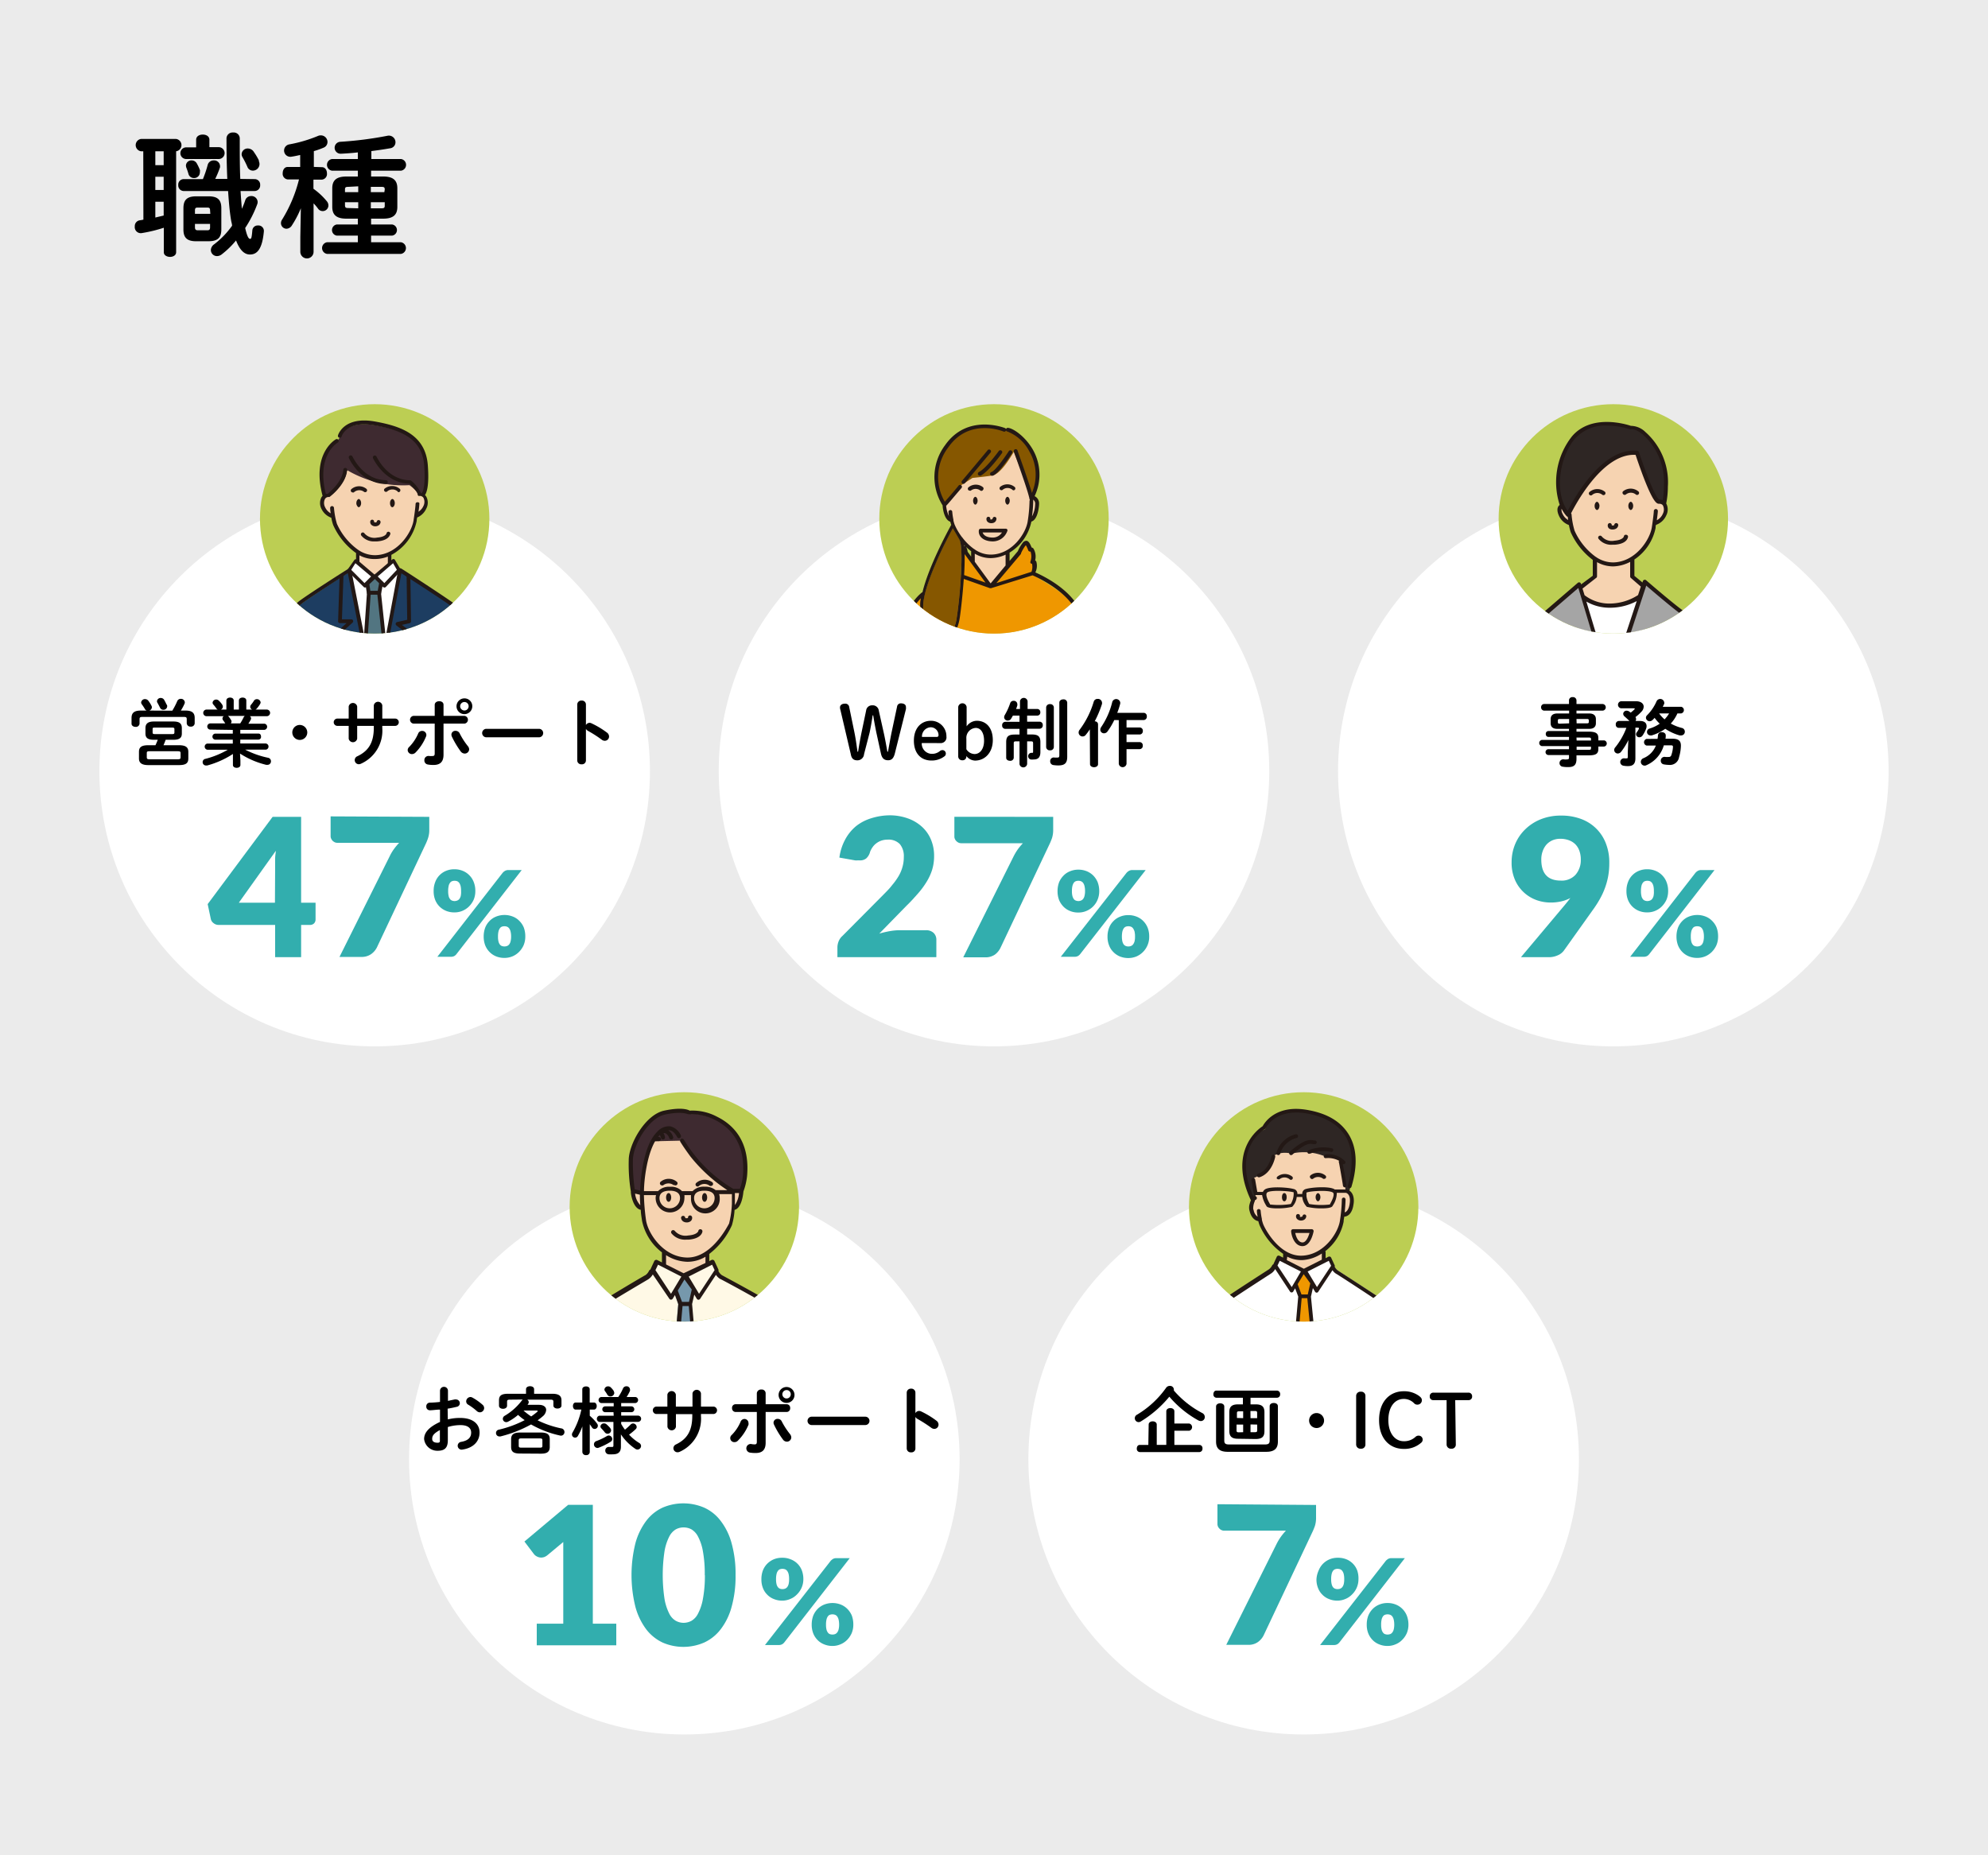 <svg xmlns="http://www.w3.org/2000/svg" xmlns:xlink="http://www.w3.org/1999/xlink" width="300" height="280" viewBox="0 0 300 280"><defs><style>.cls-1{fill:none;}.cls-2{fill:#ebebeb;}.cls-3{fill:#fff;}.cls-4{fill:#32aeae;}.cls-5{fill:#bcce53;}.cls-6{clip-path:url(#clip-path);}.cls-7{fill:#f6d3b1;}.cls-8{fill:#3e2a30;}.cls-9{fill:#231815;}.cls-10{fill:#1d3d61;}.cls-11{fill:#527581;}.cls-12{clip-path:url(#clip-path-2);}.cls-13{fill:#ef9700;}.cls-14{fill:#865700;}.cls-15{clip-path:url(#clip-path-3);}.cls-16{fill:#a5a5a5;}.cls-17{fill:#2e2624;}.cls-18{clip-path:url(#clip-path-4);}.cls-19{fill:#fff9e6;}.cls-20{fill:#7698ac;}.cls-21{clip-path:url(#clip-path-5);}</style><clipPath id="clip-path"><circle class="cls-1" cx="56.54" cy="78.31" r="17.31"/></clipPath><clipPath id="clip-path-2"><circle class="cls-1" cx="150" cy="78.31" r="17.31"/></clipPath><clipPath id="clip-path-3"><circle class="cls-1" cx="243.46" cy="78.31" r="17.31"/></clipPath><clipPath id="clip-path-4"><circle class="cls-1" cx="103.27" cy="182.15" r="17.31"/></clipPath><clipPath id="clip-path-5"><circle class="cls-1" cx="196.73" cy="182.15" r="17.31"/></clipPath></defs><g id="レイヤー_2" data-name="レイヤー 2"><g id="コンテンツ"><rect class="cls-2" width="300" height="280"/><path d="M21.62,22.83h-.34a.94.94,0,0,1,0-1.86h5.3a.94.94,0,0,1,0,1.86h0V38.07c0,.46-.46.7-.92.7s-.94-.24-.94-.7v-3.7a21.76,21.76,0,0,1-3.28.8.91.91,0,0,1-1.1-1,.88.88,0,0,1,.74-.92,5.48,5.48,0,0,0,.56-.1Zm1.82,2.1H24.7v-2.1H23.44Zm0,3.74H24.7v-2H23.44Zm0,4.16,1.26-.3V30.45H23.44Zm15-5.8a.83.83,0,0,1,.82.9.84.84,0,0,1-.82.9H36.3c.06.9.12,1.78.2,2.68a11,11,0,0,0,.5-1.26.91.91,0,0,1,.88-.66.93.93,0,0,1,1,.88,1,1,0,0,1-.08.4A17.37,17.37,0,0,1,37,34.41c.32,1.42.56,1.64.74,1.64s.24-.12.34-1.28a.8.8,0,0,1,.84-.74.82.82,0,0,1,.9.88c-.24,2.66-1,3.5-2.1,3.5-.88,0-1.56-.72-2.1-2.12a13.28,13.28,0,0,1-2.16,2.1,1.17,1.17,0,0,1-.7.26.92.92,0,0,1-.94-.92,1.1,1.1,0,0,1,.5-.86,12.9,12.9,0,0,0,2.7-2.8c0-.26-.1-.52-.14-.78-.2-1.16-.34-2.64-.46-4.46H27.7a.84.84,0,0,1-.8-.9.83.83,0,0,1,.8-.9h2.92a16.5,16.5,0,0,0,.72-2.14.91.91,0,0,1,.92-.68.88.88,0,0,1,.94.8,1,1,0,0,1,0,.24A14.32,14.32,0,0,1,32.48,27H34.3q-.12-2.67-.12-6.12a.91.91,0,0,1,1-.88.9.9,0,0,1,1,.88c0,2.32,0,4.36.08,6.12ZM29.6,21.09c0-.52.48-.78,1-.78s1,.26,1,.78v1.12H33A.88.88,0,0,1,33,24h-4.9a.88.88,0,0,1,0-1.76H29.6Zm0,15.32c-1.44,0-1.92-.6-1.92-1.78v-3.2c0-1.2.48-1.8,1.92-1.8h1.88c1.44,0,1.92.6,1.92,1.8v3.2c0,1.34-.64,1.76-1.92,1.78Zm.56-10.66a.78.78,0,0,1,0,.3.85.85,0,0,1-.9.82.83.83,0,0,1-.82-.62,8.75,8.75,0,0,0-.32-.94,1.11,1.11,0,0,1-.06-.34.81.81,0,0,1,.86-.76.87.87,0,0,1,.78.46A6.76,6.76,0,0,1,30.2,25.75Zm1.54,6c0-.32-.1-.42-.38-.42H29.8c-.28,0-.38.1-.38.42v.52h2.32Zm-.38,3c.28,0,.38-.12.38-.44v-.52H29.42v.52c0,.28.1.44.38.44Zm7.72-10.5a1.29,1.29,0,0,1,.12.5,1,1,0,0,1-1,1,.88.88,0,0,1-.84-.6,13.62,13.62,0,0,0-.72-1.42.87.87,0,0,1-.14-.46.91.91,0,0,1,.94-.86,1.09,1.09,0,0,1,.92.54A9.66,9.66,0,0,1,39.08,24.23Z"/><path d="M48.58,25.23c.5,0,.76.46.76.94a.85.85,0,0,1-.76.94H47.3v1.38a10.37,10.37,0,0,1,2,1.86,1,1,0,0,1,.26.64.86.86,0,0,1-1.58.48,7.22,7.22,0,0,0-.66-.78V38a1,1,0,0,1-2,0V35.79l.08-4.36A15.06,15.06,0,0,1,44.06,34a1,1,0,0,1-.82.52.84.84,0,0,1-.84-.84.92.92,0,0,1,.16-.52,21.24,21.24,0,0,0,2.56-6.08h-1.7a.85.85,0,0,1-.76-.94c0-.48.26-.94.74-.94h1.9V23.39c-.46.1-.9.2-1.34.26a.94.94,0,0,1-.3-1.86A20.81,20.81,0,0,0,48,20.51a1,1,0,0,1,.42-.08,1,1,0,0,1,1,1,.92.92,0,0,1-.6.86,12.67,12.67,0,0,1-1.46.52v2.38ZM52.28,33c-1.52,0-2.14-.58-2.14-1.78v-2.8c0-1.2.62-1.78,2.14-1.78H54v-.88h-3.9a.89.89,0,0,1,0-1.76H54V23c-.86.1-1.72.16-2.56.2a.9.9,0,0,1-.08-1.8,54.69,54.69,0,0,0,7.16-.92,1,1,0,0,1,1.16,1,.91.91,0,0,1-.82.9c-.9.16-1.86.3-2.82.42V24h4.48a.89.89,0,0,1,0,1.76H56v.88h1.82c1.52,0,2.14.58,2.14,1.78v2.8c0,1.2-.62,1.78-2.14,1.78H56v.88h3.18a.85.85,0,0,1,0,1.68H56v1h4.5a.89.89,0,0,1,0,1.76H49.36a.89.89,0,0,1,0-1.76H54v-1H50.82a.85.85,0,0,1,0-1.68H54V33Zm.28-4.8c-.4,0-.5.08-.5.4V29h2v-.88Zm1.5,3.24v-.92h-2V31c0,.36.18.4.5.4Zm4-2.84c0-.32-.1-.4-.5-.4h-1.6V29H58Zm-.5,2.84c.4,0,.5-.08.5-.4v-.52h-2.1v.92Z"/><circle class="cls-3" cx="56.54" cy="116.38" r="41.54"/><circle class="cls-3" cx="243.46" cy="116.38" r="41.54"/><path d="M26,107.26a10.91,10.91,0,0,0,.75-1.45.56.56,0,0,1,.53-.34.57.57,0,0,1,.61.53.5.5,0,0,1-.06.24,7.5,7.5,0,0,1-.54,1H28c1,0,1.38.36,1.38,1.11v.82a.53.53,0,0,1-.59.49.55.55,0,0,1-.61-.49v-.62c0-.28-.08-.35-.45-.35H21.5c-.36,0-.44.07-.44.35v.67a.54.54,0,0,1-.6.48c-.31,0-.61-.17-.61-.48v-.87c0-.75.39-1.11,1.39-1.11h.89a.52.52,0,0,1-.29-.28,7.83,7.83,0,0,0-.45-.68.48.48,0,0,1-.09-.27.57.57,0,0,1,.6-.5.63.63,0,0,1,.48.24,4.43,4.43,0,0,1,.46.73.51.51,0,0,1,.08.26.55.55,0,0,1-.39.5Zm-2.77,4.39c-.92,0-1.28-.29-1.28-.94v-.82c0-.66.36-1,1.28-1h2.93c.92,0,1.28.3,1.28,1v.82c0,.65-.36.94-1.28.94H25c-.1.27-.2.55-.33.82H27c1.05,0,1.42.33,1.42,1v1c0,.71-.37,1-1.42,1H22.39c-1,0-1.42-.33-1.42-1v-1c0-.71.38-1,1.42-1h1.07c.13-.27.24-.55.35-.82Zm3.6,2.94c.33,0,.42-.07.42-.29v-.64c0-.22-.09-.28-.42-.28H22.56c-.33,0-.41.06-.41.28v.64c0,.27.17.29.41.29Zm-.87-3.8c.21,0,.36,0,.36-.25v-.48c0-.2-.07-.25-.36-.25H23.39c-.29,0-.36,0-.36.25v.48c0,.2.07.25.36.25Zm-.78-4.44a.63.63,0,0,1,.05.26.55.55,0,0,1-.57.51.53.53,0,0,1-.52-.34c-.12-.22-.23-.46-.36-.68a.46.46,0,0,1-.09-.28.54.54,0,0,1,.57-.48.58.58,0,0,1,.51.28A6.7,6.7,0,0,1,25.14,106.35Z"/><path d="M31.68,110.11a.47.47,0,0,1,0-.93H34l0,0c-.11-.16-.21-.32-.32-.46a.46.46,0,0,1-.11-.29.41.41,0,0,1,.2-.34H31.17a.49.49,0,0,1,0-1h1.69a.59.59,0,0,1-.24-.21,4.51,4.51,0,0,0-.42-.54.42.42,0,0,1-.12-.29.53.53,0,0,1,.54-.47.56.56,0,0,1,.41.17,3.1,3.1,0,0,1,.47.55.64.64,0,0,1,.13.36.48.48,0,0,1-.3.43h.83v-1.36c0-.31.28-.45.56-.45s.55.14.55.45v1.36h.78v-1.36c0-.31.27-.45.56-.45s.56.14.56.45v1.36h.88a.47.47,0,0,1-.29-.42.49.49,0,0,1,.13-.32,4.52,4.52,0,0,0,.41-.56.51.51,0,0,1,.46-.27.55.55,0,0,1,.57.49.62.62,0,0,1-.09.26,4.57,4.57,0,0,1-.51.69.55.55,0,0,1-.18.13h1.71a.49.49,0,0,1,0,1H37.7a.41.41,0,0,1,.19.33.51.51,0,0,1-.07.23,6.13,6.13,0,0,1-.34.57h2.43a.47.47,0,0,1,0,.93H36.26v.56H39c.27,0,.39.22.39.46a.4.4,0,0,1-.39.45H36.26v.59h3.86a.47.47,0,0,1,0,.93H37a13.36,13.36,0,0,0,3.44,1.22.53.53,0,0,1,.45.53.52.52,0,0,1-.54.54l-.18,0a12.79,12.79,0,0,1-3.95-1.7l.06,1.06v.66c0,.29-.28.43-.57.43s-.56-.14-.56-.43v-.66l0-1a13.52,13.52,0,0,1-3.89,1.74l-.17,0a.5.5,0,0,1-.51-.51.49.49,0,0,1,.41-.49,13.33,13.33,0,0,0,3.39-1.38H31.29a.47.47,0,0,1,0-.93h3.84v-.59H32.45a.46.46,0,0,1,0-.91h2.68v-.56Zm4.57-.93a7.78,7.78,0,0,0,.5-.89.6.6,0,0,1,.19-.24H34.39a.44.44,0,0,1,.11.09,3.87,3.87,0,0,1,.36.51.41.41,0,0,1,.08.25.49.49,0,0,1-.11.28Z"/><path d="M46.37,110.54a1.13,1.13,0,1,1-1.13-1.13A1.14,1.14,0,0,1,46.37,110.54Z"/><path d="M53.9,111.48a.65.65,0,0,1-1.28,0v-1.93H50.91a.55.55,0,0,1,0-1.1h1.71v-1.82a.65.65,0,0,1,1.28,0v1.82h2.51v-2a.65.65,0,0,1,1.28,0v2h1.94a.55.55,0,0,1,0,1.1H57.69v.35a5.45,5.45,0,0,1-3.24,5.37.82.82,0,0,1-.3.07.62.62,0,0,1-.62-.62.63.63,0,0,1,.41-.59c1.64-.79,2.47-2,2.47-4.32v-.26H53.9Z"/><path d="M63.69,110.31a.62.62,0,0,1,.65.6.58.58,0,0,1-.06.27,7.37,7.37,0,0,1-1.58,2.4.78.78,0,0,1-.52.23.64.64,0,0,1-.66-.6.66.66,0,0,1,.24-.49,6.61,6.61,0,0,0,1.34-2A.62.62,0,0,1,63.69,110.31Zm3.24,3.59c0,1.12-.55,1.55-1.52,1.55a4.41,4.41,0,0,1-.85-.07.61.61,0,0,1-.52-.63.62.62,0,0,1,.74-.65,3.18,3.18,0,0,0,.48,0c.24,0,.34-.08.34-.4v-4.49H62.39a.59.59,0,0,1,0-1.17H65.6v-1.65c0-.38.34-.56.68-.56s.65.17.65.54v1.67H70.1a.59.59,0,0,1,0,1.17H66.93Zm3.65-1.32a.81.81,0,0,1,.22.51.67.67,0,0,1-.67.64.78.78,0,0,1-.62-.34,13.79,13.79,0,0,1-1.33-2.24.79.79,0,0,1-.06-.29.58.58,0,0,1,.63-.56.67.67,0,0,1,.61.37A10.82,10.82,0,0,0,70.58,112.58Zm.69-6a1.19,1.19,0,1,1-1.18-1.18A1.17,1.17,0,0,1,71.27,106.57Zm-.55,0a.63.63,0,0,0-.63-.63.64.64,0,0,0-.65.63.65.65,0,0,0,.65.65A.64.64,0,0,0,70.72,106.57Z"/><path d="M81.41,110a.64.64,0,0,1,0,1.27H73.32a.64.64,0,0,1,0-1.27Z"/><path d="M88.42,109.43a.63.63,0,0,1,.54-.34.62.62,0,0,1,.29.07,13.05,13.05,0,0,1,2.35,1.41.73.73,0,0,1,.31.58.64.64,0,0,1-.63.65.76.76,0,0,1-.47-.16,17.87,17.87,0,0,0-2.07-1.33.8.8,0,0,1-.32-.31v4.77a.59.59,0,0,1-.65.58.6.6,0,0,1-.66-.58v-8.45a.61.61,0,0,1,.66-.59.6.6,0,0,1,.65.59Z"/><path class="cls-4" d="M71.73,134.49a3.34,3.34,0,0,1-.26,1.32,3.49,3.49,0,0,1-.7,1,3.11,3.11,0,0,1-1,.66,3,3,0,0,1-1.19.23,3.21,3.21,0,0,1-1.26-.23,3.07,3.07,0,0,1-1-.66,3,3,0,0,1-.65-1,3.52,3.52,0,0,1-.23-1.32,3.61,3.61,0,0,1,.23-1.35,2.92,2.92,0,0,1,1.64-1.71,3.22,3.22,0,0,1,1.26-.24,3.25,3.25,0,0,1,1.26.24,2.89,2.89,0,0,1,1,.67,2.92,2.92,0,0,1,.65,1A3.61,3.61,0,0,1,71.73,134.49Zm4.12-2.76a1.52,1.52,0,0,1,.33-.28,1,1,0,0,1,.55-.14h2L68.88,144a1.15,1.15,0,0,1-.33.29,1.09,1.09,0,0,1-.5.11H66Zm-6.27,2.76a3.28,3.28,0,0,0-.07-.76,1.34,1.34,0,0,0-.21-.48A.76.76,0,0,0,69,133a1.09,1.09,0,0,0-.4-.07,1,1,0,0,0-.4.07.65.65,0,0,0-.3.25,1.18,1.18,0,0,0-.2.48,3.28,3.28,0,0,0-.07.76,2.92,2.92,0,0,0,.07.72,1.09,1.09,0,0,0,.2.46.63.63,0,0,0,.3.24,1,1,0,0,0,.4.08,1.1,1.1,0,0,0,.4-.08.73.73,0,0,0,.32-.24,1.23,1.23,0,0,0,.21-.46A2.92,2.92,0,0,0,69.58,134.49Zm9.69,6.86a3.34,3.34,0,0,1-.26,1.32,3.39,3.39,0,0,1-.69,1,3.13,3.13,0,0,1-1,.67,3.23,3.23,0,0,1-1.19.23,3.4,3.4,0,0,1-1.26-.23,2.94,2.94,0,0,1-1-.67,3,3,0,0,1-.65-1,3.73,3.73,0,0,1-.23-1.32,3.82,3.82,0,0,1,.23-1.35,3,3,0,0,1,.65-1,2.8,2.8,0,0,1,1-.67,3.43,3.43,0,0,1,2.52,0,2.75,2.75,0,0,1,1,.67,3,3,0,0,1,.66,1A3.82,3.82,0,0,1,79.27,141.35Zm-2.14,0a3.13,3.13,0,0,0-.08-.75,1.34,1.34,0,0,0-.21-.48.79.79,0,0,0-.32-.26,1.18,1.18,0,0,0-.8,0,.68.68,0,0,0-.3.26,1.33,1.33,0,0,0-.2.48,3.18,3.18,0,0,0-.07.75,2.92,2.92,0,0,0,.07.72,1.23,1.23,0,0,0,.2.46.7.7,0,0,0,.3.24,1.18,1.18,0,0,0,.8,0,.82.82,0,0,0,.32-.24,1.23,1.23,0,0,0,.21-.46A2.86,2.86,0,0,0,77.13,141.35Z"/><path class="cls-4" d="M45.44,136.24h2.18v2.53a.84.84,0,0,1-.22.58.85.85,0,0,1-.65.24H45.44v4.87H41.52v-4.87H33a1.17,1.17,0,0,1-.76-.26,1.05,1.05,0,0,1-.43-.65l-.47-2.23,9.8-13.17h4.3Zm-3.92-5.53c0-.34,0-.7,0-1.1s.07-.79.11-1.21l-5.59,7.84h5.45Z"/><path class="cls-4" d="M64.78,123.28v1.89a3.87,3.87,0,0,1-.18,1.3,7.39,7.39,0,0,1-.33.84L56.87,143A2.75,2.75,0,0,1,56,144a2.47,2.47,0,0,1-1.5.42H51.23l7.56-15.16a7,7,0,0,1,.66-1.12,10,10,0,0,1,.78-.94H50.91a1,1,0,0,1-.39-.08,1.4,1.4,0,0,1-.32-.22,1.21,1.21,0,0,1-.22-.32.84.84,0,0,1-.09-.37v-3Z"/><circle class="cls-5" cx="56.54" cy="78.31" r="17.31"/><g class="cls-6"><polyline class="cls-7" points="54.1 86.47 56.29 87.18 58.78 86.37 58.78 83.43 54.1 83.04 54.1 86.47"/><path class="cls-8" d="M63.27,74.63h.47s.84-.37.53-4.35S61,64.91,56.5,64.15,51.3,66,51.3,66l-.47.66s-3.51,1.94-1.89,8Z"/><path class="cls-7" d="M52.46,71a16.58,16.58,0,0,0,9.33,2.22s1.39,1,1.39,1.61c.93,0,1.19.93.78,1.86a2.31,2.31,0,0,1-1.28,1.21h0c0,.21-.06.44-.1.69-.3,2-2.53,5.27-5.86,5.34S51.11,80,50.79,79.15a7.14,7.14,0,0,1-.3-1.23h-.15a2.31,2.31,0,0,1-1.29-1.21c-.41-.93-.15-1.86.79-1.86,0,0,2.31-1.73,2.47-3.77Z"/><path class="cls-9" d="M54.24,86.47c0-.31,0-1.35,0-1.48V83.81a4.75,4.75,0,0,0,2.22.56h.1A5.47,5.47,0,0,0,58.53,84l0,2.38h.53l0-2.64a7.51,7.51,0,0,0,3.82-5.12c0-.18.05-.36.07-.52a2.6,2.6,0,0,0,1.38-1.35,1.9,1.9,0,0,0,0-1.79.91.91,0,0,0-.2-.24c.3-.44.65-1.58.43-4.52-.36-4.62-4.08-5.89-8-6.59C51.82,62.78,51,65.69,51,65.72a.29.29,0,0,0,.21.35.29.29,0,0,0,.35-.21s.67-2.42,4.88-1.68,7.26,2.07,7.57,6.06c.26,3.45-.31,4.14-.38,4.21l-.09,0a5.5,5.5,0,0,0-1.47-1.89.26.26,0,0,0-.19-.07c-3.5-.06-5-3.53-5.06-3.57a.29.29,0,0,0-.38-.15.3.3,0,0,0-.15.38S58,72.91,61.78,73c.53.49,1.25,1.31,1.25,1.66v0h0v0h0a.29.29,0,0,0,.12.18h.17a.64.64,0,0,1,.58.28,1.39,1.39,0,0,1,0,1.24,2,2,0,0,1-.75.87,11.3,11.3,0,0,0,.14-1.29A.29.29,0,0,0,63,75.8a.27.27,0,0,0-.29.28s0,.43-.3,2.45c-.28,1.85-2.43,5.19-5.77,5.26h-.09a4.46,4.46,0,0,1-2.31-.68.21.21,0,0,0-.1-.06,9.68,9.68,0,0,1-3.3-4,11.9,11.9,0,0,1-.44-2.4.3.3,0,0,0-.31-.27.29.29,0,0,0-.27.31s0,.35.09.78a2,2,0,0,1-.86-.94,1.33,1.33,0,0,1,0-1.24.62.62,0,0,1,.58-.28h.09l0,0h0l0,0h0c.1-.07,2.5-1.88,2.67-4.1a.29.29,0,0,0-.58,0c-.13,1.75-2,3.32-2.37,3.63a1.17,1.17,0,0,0-.27,0c-1.45-5.78,1.66-7.66,1.8-7.74a.29.29,0,0,0,.1-.39.28.28,0,0,0-.39-.11c-.15.09-3.7,2.18-2,8.53a1.56,1.56,0,0,0-.16.2,1.9,1.9,0,0,0,0,1.79A2.63,2.63,0,0,0,50,78.14a6.54,6.54,0,0,0,.28,1.1,10.41,10.41,0,0,0,3.45,4.23v3Z"/><path class="cls-9" d="M60.13,74.28a.26.26,0,0,0,.24-.13.29.29,0,0,0-.07-.4,1.79,1.79,0,0,0-2.26,0,.27.27,0,0,0,0,.4.29.29,0,0,0,.41,0,1.18,1.18,0,0,1,1.53,0A.33.33,0,0,0,60.13,74.28Z"/><path class="cls-9" d="M54.9,74.2a.3.3,0,0,0,.41,0,.29.29,0,0,0,0-.41,1.77,1.77,0,0,0-2.25,0,.29.29,0,0,0,.16.53.34.34,0,0,0,.17,0A1.19,1.19,0,0,1,54.9,74.2Z"/><path class="cls-9" d="M54.14,76.55c.17,0,.36-.28.36-.62s-.19-.62-.36-.62-.37.28-.37.62S54,76.55,54.14,76.55Z"/><path class="cls-9" d="M59.21,76.55c.18,0,.37-.28.37-.62s-.19-.62-.37-.62-.36.28-.36.62S59,76.55,59.21,76.55Z"/><path class="cls-9" d="M56.22,78.44a.29.29,0,0,0-.34.23.58.58,0,0,0,.21.58.84.84,0,0,0,.54.18.92.92,0,0,0,.36-.07.67.67,0,0,0,.44-.54.31.31,0,0,0-.26-.33.29.29,0,0,0-.32.26c0,.06-.09.08-.13.09a.28.28,0,0,1-.27-.06A.29.29,0,0,0,56.22,78.44Z"/><path class="cls-9" d="M56.58,81.71h.33c1.79-.14,1.94-1,2-1.14a.3.3,0,0,0-.26-.32.29.29,0,0,0-.32.26s-.13.52-1.41.62A2,2,0,0,1,55,80.5a.29.29,0,1,0-.49.31A2.43,2.43,0,0,0,56.58,81.71Z"/><path class="cls-9" d="M58.24,72.47c-3.5-.06-5-3.53-5.05-3.57a.3.3,0,0,0-.38-.15.29.29,0,0,0-.16.38s1.7,3.86,5.58,3.92h0a.29.29,0,1,0,0-.58Z"/><path class="cls-7" d="M29.69,87.37s-5.51-1.84-5.92-1.67-.7.44-.37.87c-.5-.06-.92-.22-1.07.16s.18.7.57.89c-.28-.17-.61.3-.65.48a.51.51,0,0,0,.21.54c.22.18,1.33.86,1.33.86a.62.62,0,0,0-.51.32c-.16.32.92,1.13,2.24,2S28.85,94,30,93.91s.93.59,1.29,1l3.45-1.76s-.85-2.14-1.06-2.81a24.91,24.91,0,0,0-1.53-3.09A8.62,8.62,0,0,1,31,85.6c-.46-.92-.44-1-.69-1.42s-1.72-1-1,1.28a11.74,11.74,0,0,0,.66,2Z"/><path class="cls-10" d="M60.37,86s8.12,5.33,9.25,6.14a8.08,8.08,0,0,1,2.51,4.23c.14,1.15,1,17.58,1,17.58H45.69l.14-12.35s-3,3.92-3.42,4.3-1.94,2-3.77.7a14.06,14.06,0,0,1-3.32-3.84l-5.06-7.72,4.64-2.87L39.23,99s3.91-5.73,4.82-6.75,8.64-5.91,8.64-5.91l4,19.56Z"/><polygon class="cls-3" points="60.21 86.05 59.37 84.63 56.52 87.07 53.7 84.63 52.69 86.3 55.08 98.41 55.64 89.61 55.43 88.12 56.45 87.29 57.47 87.92 57.13 89.42 58.13 98 60.21 86.05"/><polygon class="cls-11" points="57.47 87.92 56.77 87.07 55.43 88.12 55.76 89.46 55.1 98.53 56.53 106.14 58.12 97.73 57.13 89.42 57.47 87.92"/><path class="cls-9" d="M58,88.67a.26.26,0,0,1-.19-.07l-1.43-1.39a.28.28,0,0,1-.08-.2.25.25,0,0,1,.09-.19l2.81-2.39a.29.29,0,0,1,.22-.06.26.26,0,0,1,.18.13l.84,1.41a.26.26,0,0,1,0,.31l-2.22,2.37a.27.27,0,0,1-.19.08ZM57,87l1,1,1.89-2-.57-1Z"/><path class="cls-9" d="M55.08,88.67a.26.26,0,0,1-.18-.07l-2.4-2.37a.26.26,0,0,1,0-.34l1-1.41a.27.27,0,0,1,.39,0l2.81,2.39a.28.28,0,0,1,.09.19.28.28,0,0,1-.08.2L55.27,88.6A.26.26,0,0,1,55.08,88.67ZM53,86l2,2,1-1-2.37-2Z"/><path class="cls-9" d="M73.16,114.28a.29.29,0,0,1-.29-.28c0-.17-1-17.17-1.54-19.07-.46-1.6-1.54-2.32-2.9-3.23l-.65-.44c-1.41-1-5.9-3.9-7.21-4.74l-3.66,19.53a.28.28,0,0,1-.28.23h0a.28.28,0,0,1-.28-.23L52.49,86.51c-1.38.88-6.34,4.06-7.16,4.76a21.27,21.27,0,0,0-2.89,3.59l-.06.08c-.94,1.34-2.89,4.15-2.91,4.18a.29.29,0,0,1-.24.12.28.28,0,0,1-.24-.13l-4.18-6.5-4.15,2.56c.92,1.4,5.45,8.33,6.16,9.28,1.19,1.6,2.27,2.4,3.21,2.38s1.52-.11,2.85-1.86c.9-1.19,2.71-3.48,2.73-3.5a.28.28,0,0,1,.51.18L46,114a.28.28,0,0,1-.29.28.29.29,0,0,1-.29-.29l.14-11.49c-.61.77-1.61,2-2.21,2.83-1.35,1.79-1.95,2.06-3.29,2.09h0c-1.12,0-2.34-.88-3.63-2.61-.8-1.07-6.11-9.22-6.34-9.56A.29.29,0,0,1,30,95a.29.29,0,0,1,.13-.19L34.75,92a.29.29,0,0,1,.39.09l4.1,6.38c.56-.81,1.92-2.78,2.67-3.83l.06-.09a21.73,21.73,0,0,1,3-3.69c1-.83,7.31-4.86,7.58-5a.27.27,0,0,1,.26,0A.27.27,0,0,1,53,86l3.65,18.48L60.09,86a.25.25,0,0,1,.16-.21.29.29,0,0,1,.27,0c.06,0,5.93,3.83,7.59,5l.65.44c1.39.94,2.6,1.75,3.12,3.55.57,2,1.52,18.5,1.57,19.2a.29.29,0,0,1-.28.3Z"/><path class="cls-9" d="M56.6,106.59h0a.29.29,0,0,1-.26-.18L51.52,95a.28.28,0,0,1,.08-.33l.7-.63h-1a.3.3,0,0,1-.2-.08.26.26,0,0,1-.08-.21l.23-6.83a.3.3,0,0,1,.3-.28.28.28,0,0,1,.28.3l-.23,6.53h1.41a.28.28,0,0,1,.27.18.29.29,0,0,1-.08.32l-1.11,1,4.48,10.63,4.71-10.08-1.46-1.13a.3.3,0,0,1-.11-.29.31.31,0,0,1,.22-.22l1.52-.34-.09-6.46a.28.28,0,0,1,.28-.29.29.29,0,0,1,.29.29l.1,6.68a.29.29,0,0,1-.23.29l-1.15.26,1.17.89a.29.29,0,0,1,.08.35l-5.08,10.88A.3.3,0,0,1,56.6,106.59Z"/><path class="cls-9" d="M57.2,89.75H55.64a.28.28,0,0,1-.28-.24l-.21-1.34a.28.28,0,0,1,.24-.33.28.28,0,0,1,.33.24l.17,1.09H57l.23-1.24a.29.29,0,0,1,.57.11l-.27,1.47A.3.3,0,0,1,57.2,89.75Z"/><path class="cls-9" d="M58.11,98.36a.28.28,0,0,1-.28-.26l-.91-8.61a.27.27,0,0,1,.25-.31.28.28,0,0,1,.32.25L58.4,98a.29.29,0,0,1-.25.32Z"/><path class="cls-9" d="M55.06,98.11h0a.28.28,0,0,1-.26-.31l.58-8.36a.28.28,0,0,1,.3-.27.3.3,0,0,1,.27.31l-.58,8.36A.29.29,0,0,1,55.06,98.11Z"/><path class="cls-9" d="M67.76,114.34h0a.28.28,0,0,1-.28-.29l.37-12.68a.28.28,0,0,1,.29-.28.28.28,0,0,1,.28.29l-.37,12.68A.28.28,0,0,1,67.76,114.34Z"/><path class="cls-9" d="M31.34,94.49s0-.07,0-.11a1.11,1.11,0,0,0-1.39-.77c-.88.1-2.51-1-3.71-1.74l-.54-.34c-1.68-1.07-2-1.49-2.1-1.62a.31.31,0,0,1,.16-.1l1.79.79a.27.27,0,0,0,.12,0,.31.31,0,0,0,.12-.59l-1.84-.81c-.45-.27-1.14-.71-1.29-.83a.2.2,0,0,1-.09-.24.62.62,0,0,1,.21-.27h0L26,89.3a.27.27,0,0,0,.12,0,.33.33,0,0,0,.29-.18.33.33,0,0,0-.16-.41L23,87.34l0,0c-.14-.07-.47-.27-.39-.48s.08-.08.49,0l.22,0,3.61,1.38a.2.2,0,0,0,.11,0,.31.31,0,0,0,.28-.2.32.32,0,0,0-.17-.4l-3.55-1.36a.22.22,0,0,1,0-.1s0-.1.31-.22h0a45.76,45.76,0,0,1,5.72,1.66h0a2.77,2.77,0,0,0-.15,1.12.3.3,0,1,0,.6-.08,3.07,3.07,0,0,1,.22-1.13.31.31,0,0,0,0-.25.19.19,0,0,0,0-.08c-.05-.13-.19-.54-.63-1.88-.31-1-.18-1.25-.11-1.28s.44.11.51.24a4.68,4.68,0,0,1,.28.54c.08.18.19.43.41.87a9,9,0,0,0,1.12,1.67,23.39,23.39,0,0,1,1.49,3c.17.53.6,1.65.84,2.25l.54-.28c-.24-.62-.64-1.66-.8-2.16a25.66,25.66,0,0,0-1.56-3.15l0,0a7.94,7.94,0,0,1-1.05-1.57c-.22-.42-.33-.66-.41-.84a4.18,4.18,0,0,0-.3-.6,1.16,1.16,0,0,0-1.29-.49c-.51.23-.59.91-.22,2,.23.69.38,1.15.47,1.44-3.58-1.19-5.57-1.72-5.9-1.58a1,1,0,0,0-.68.65s0,.08,0,.12a.77.77,0,0,0-.91.42.85.85,0,0,0,.22.92,1,1,0,0,0-.3.51.81.81,0,0,0,.31.84c.14.11.55.37.89.59a.71.71,0,0,0-.15.22c-.21.41.12.94,2.35,2.35l.54.35c1.34.87,3,2,4.11,1.82.56-.06.62.08.75.4a1.11,1.11,0,0,0,.07.16Z"/></g><circle class="cls-3" cx="150" cy="116.38" r="41.54"/><path d="M130.39,113.82a1,1,0,0,1-1,.93c-.57,0-.88-.24-1-.92l-1.57-6.7a1.09,1.09,0,0,1-.06-.36c0-.35.29-.57.74-.57a.58.58,0,0,1,.65.51l.77,3.74c.22,1.06.34,2,.48,3h.09c.16-1,.33-2,.54-3l.67-3.2a.89.89,0,0,1,.92-.8.92.92,0,0,1,1,.82l.71,3.18c.23,1,.4,2,.58,3h.09c.19-1,.35-2,.58-3.08l.79-3.71a.56.56,0,0,1,.57-.51c.5,0,.77.22.77.54a1.33,1.33,0,0,1,0,.34l-1.68,6.71c-.18.68-.47,1-1,1s-.92-.22-1.09-1l-.71-3.25c-.18-.89-.33-1.7-.46-2.53h-.08c-.12.84-.28,1.74-.46,2.61Z"/><path d="M139.1,112.14a1.54,1.54,0,0,0,1.46,1.63,1.85,1.85,0,0,0,1.29-.43.6.6,0,0,1,.35-.13.51.51,0,0,1,.53.51.49.49,0,0,1-.16.39,3.16,3.16,0,0,1-2,.67c-1.61,0-2.66-1.09-2.66-3s1.11-3,2.58-3a2.33,2.33,0,0,1,2.33,2.37.87.87,0,0,1-.94,1Zm2.28-.92a.25.25,0,0,0,.25-.28,1.19,1.19,0,0,0-1.17-1.18,1.38,1.38,0,0,0-1.33,1.46Z"/><path d="M145.83,114.17a.55.55,0,0,1-.6.57.58.58,0,0,1-.63-.57V106.7a.64.64,0,0,1,1.27,0v2.92a1.92,1.92,0,0,1,1.52-.84c1.43,0,2.43,1.06,2.43,2.92s-1.17,3.09-2.69,3.09a1.75,1.75,0,0,1-1.3-.69Zm0-1.1a1.49,1.49,0,0,0,1.24.73c.81,0,1.43-.76,1.43-2s-.51-1.94-1.26-1.94a1.5,1.5,0,0,0-1.41,1.62Z"/><path d="M155.73,110.85c.93,0,1.27.3,1.27,1.14v1.5c0,.87-.4,1.13-1,1.13a2.37,2.37,0,0,1-.47,0,.51.51,0,0,1,.07-1h.16c.09,0,.14,0,.14-.18v-1.27c0-.22-.07-.28-.29-.28H155v3.42a.58.58,0,0,1-1.15,0v-3.42h-.58c-.22,0-.29.06-.29.28v2.2a.5.5,0,0,1-.56.45c-.29,0-.58-.15-.58-.45V112c0-.84.33-1.14,1.28-1.14h.73V110h-2.17a.48.48,0,0,1-.45-.54.48.48,0,0,1,.45-.52h2.17V108h-1c-.08.16-.16.29-.24.42a.59.59,0,0,1-.53.33.52.52,0,0,1-.55-.5.72.72,0,0,1,.1-.34,9.27,9.27,0,0,0,.81-1.78.51.51,0,0,1,.52-.36.52.52,0,0,1,.56.5.63.63,0,0,1,0,.19,5,5,0,0,1-.19.54h.59v-1.17a.58.58,0,0,1,1.15,0V107h1.47a.46.46,0,0,1,.45.49.46.46,0,0,1-.45.51H155v.92h1.9a.48.48,0,0,1,.46.52.49.49,0,0,1-.46.54H155v.87Zm2.14-4.09a.53.53,0,0,1,.59-.49.52.52,0,0,1,.57.49v6a.52.52,0,0,1-.57.48.53.53,0,0,1-.59-.48Zm3.18,7.46c0,.92-.35,1.3-1.34,1.3a4.84,4.84,0,0,1-.78-.06.55.55,0,0,1-.45-.57.53.53,0,0,1,.63-.56,3.29,3.29,0,0,0,.51,0c.14,0,.24-.05.24-.35v-7.94c0-.33.3-.49.6-.49a.53.53,0,0,1,.59.49Z"/><path d="M164.46,110.07a8.92,8.92,0,0,1-.59.81.6.6,0,0,1-1.1-.33.67.67,0,0,1,.15-.41,13.41,13.41,0,0,0,2.13-4.24.58.58,0,0,1,.58-.42.61.61,0,0,1,.67.56.68.68,0,0,1,0,.19,16,16,0,0,1-1.1,2.63c.27,0,.5.18.5.47v6c0,.3-.3.46-.6.46s-.61-.16-.61-.46Zm3.69-1.4a10.55,10.55,0,0,1-1,1.69.65.65,0,0,1-.54.31.55.55,0,0,1-.57-.54.72.72,0,0,1,.13-.39,11.7,11.7,0,0,0,1.68-3.81.62.62,0,0,1,1.2.09.88.88,0,0,1,0,.16,10.83,10.83,0,0,1-.45,1.4h4a.49.49,0,0,1,.46.55.49.49,0,0,1-.46.54H170v1.12h2a.48.48,0,0,1,.46.53.49.49,0,0,1-.46.53h-2V112h2a.48.48,0,0,1,.45.53.48.48,0,0,1-.45.53h-2v2.21a.59.59,0,0,1-1.17,0v-6.59Z"/><path class="cls-4" d="M165.88,134.49a3.34,3.34,0,0,1-.26,1.32,3.09,3.09,0,0,1-1.7,1.68,3,3,0,0,1-1.19.23,3.2,3.2,0,0,1-1.25-.23,2.87,2.87,0,0,1-1-.66,3.2,3.2,0,0,1-.66-1,3.73,3.73,0,0,1-.23-1.32,3.82,3.82,0,0,1,.23-1.35,3.08,3.08,0,0,1,.66-1,2.76,2.76,0,0,1,1-.67,3.2,3.2,0,0,1,1.25-.24,3.3,3.3,0,0,1,1.27.24,3,3,0,0,1,1,.67,3.22,3.22,0,0,1,.65,1A3.82,3.82,0,0,1,165.88,134.49Zm4.12-2.76a1.38,1.38,0,0,1,.34-.28,1,1,0,0,1,.55-.14h2L163,144a1.19,1.19,0,0,1-.34.29,1.07,1.07,0,0,1-.49.11h-2.09Zm-6.26,2.76a3.22,3.22,0,0,0-.08-.76,1.34,1.34,0,0,0-.21-.48.76.76,0,0,0-.32-.25,1,1,0,0,0-.4-.07,1.09,1.09,0,0,0-.4.07.65.65,0,0,0-.3.25,1.54,1.54,0,0,0-.2.48,3.28,3.28,0,0,0-.07.76,2.92,2.92,0,0,0,.07.72,1.41,1.41,0,0,0,.2.46.63.63,0,0,0,.3.24,1.1,1.1,0,0,0,.4.08,1,1,0,0,0,.4-.08.73.73,0,0,0,.32-.24,1.23,1.23,0,0,0,.21-.46A2.86,2.86,0,0,0,163.74,134.49Zm9.68,6.86a3.18,3.18,0,0,1-.26,1.32,3.18,3.18,0,0,1-1.69,1.69,3.28,3.28,0,0,1-1.2.23,3.39,3.39,0,0,1-1.25-.23,2.94,2.94,0,0,1-1-.67,2.83,2.83,0,0,1-.65-1,3.52,3.52,0,0,1-.24-1.32,3.61,3.61,0,0,1,.24-1.35,2.83,2.83,0,0,1,.65-1,2.8,2.8,0,0,1,1-.67,3.2,3.2,0,0,1,1.25-.24,3.3,3.3,0,0,1,1.27.24,2.84,2.84,0,0,1,1,.67,3,3,0,0,1,.65,1A3.61,3.61,0,0,1,173.42,141.35Zm-2.14,0a3.18,3.18,0,0,0-.07-.75,1.53,1.53,0,0,0-.22-.48.73.73,0,0,0-.32-.26,1.15,1.15,0,0,0-.79,0,.76.76,0,0,0-.31.26,1.54,1.54,0,0,0-.2.48,3.82,3.82,0,0,0-.07.75,3.5,3.5,0,0,0,.07.72,1.41,1.41,0,0,0,.2.46.79.79,0,0,0,.31.24,1,1,0,0,0,.39.07,1,1,0,0,0,.4-.07.75.75,0,0,0,.32-.24,1.41,1.41,0,0,0,.22-.46A2.92,2.92,0,0,0,171.28,141.35Z"/><path class="cls-4" d="M134.16,123.05a8.12,8.12,0,0,1,2.83.46,6.24,6.24,0,0,1,2.14,1.27,5.41,5.41,0,0,1,1.36,1.94,6.26,6.26,0,0,1,.47,2.48,7.07,7.07,0,0,1-.32,2.15,8.33,8.33,0,0,1-.9,1.88,12.49,12.49,0,0,1-1.31,1.73c-.5.56-1,1.13-1.6,1.7l-4.14,4.24a15.64,15.64,0,0,1,1.58-.37,8.56,8.56,0,0,1,1.46-.14h4a1.62,1.62,0,0,1,1.15.4,1.4,1.4,0,0,1,.42,1.06v2.61H126.37V143a2.55,2.55,0,0,1,.17-.9,2.2,2.2,0,0,1,.61-.87l6.11-6.15c.52-.53,1-1,1.37-1.5a9.91,9.91,0,0,0,1-1.4,5.76,5.76,0,0,0,.57-1.38,5.38,5.38,0,0,0,.19-1.47,2.83,2.83,0,0,0-.6-1.94,2.36,2.36,0,0,0-1.84-.67,3,3,0,0,0-.93.14,2.75,2.75,0,0,0-.76.4,2.42,2.42,0,0,0-.57.58,3.13,3.13,0,0,0-.39.72,2,2,0,0,1-.59,1,1.5,1.5,0,0,1-1,.29l-.32,0a2.09,2.09,0,0,1-.34,0l-2.38-.42a7.8,7.8,0,0,1,.89-2.76,6.74,6.74,0,0,1,1.64-2,6.89,6.89,0,0,1,2.25-1.17A9.51,9.51,0,0,1,134.16,123.05Z"/><path class="cls-4" d="M158.93,123.28v1.89a4.18,4.18,0,0,1-.17,1.3c-.12.33-.23.61-.34.84L151,143a2.82,2.82,0,0,1-.85,1.06,2.47,2.47,0,0,1-1.5.42h-3.29l7.56-15.16a9,9,0,0,1,.66-1.12,10,10,0,0,1,.78-.94h-9.32a1,1,0,0,1-.38-.08,1.21,1.21,0,0,1-.32-.22,1,1,0,0,1-.23-.32.84.84,0,0,1-.09-.37v-3Z"/><circle class="cls-5" cx="150" cy="78.31" r="17.31"/><g class="cls-12"><path class="cls-13" d="M145.42,82.46a1.25,1.25,0,0,1,.31.82l3.78,5.15-4.22-1.49Z"/><path class="cls-13" d="M153.85,83.28l-4.34,5.15,6.36-2s.76-1.76,0-1.79c.22-.72.11-2-.39-1.84-.38-1-.55-1.2-.92-.79A5.58,5.58,0,0,0,153.85,83.28Z"/><path class="cls-13" d="M155.87,86.46c-.54.35,4.21,2.26,6.64,5.24,1.31,1.61,2.59,13.61,2.59,13.61H134.9s1.56-11.81,2.59-13.61a9.49,9.49,0,0,1,1.93-2.43l4.32-3,5.77,2.13Z"/><path class="cls-7" d="M146.84,83l-.12,1.83,2.79,3.57,2.61-3.1L152,83.26a8.4,8.4,0,0,0,2.57-2.63c.5-1.23.83-2.33.83-2.33s1-.45,1-1.25-.36-2.11-.65-2.07-2.6-7.06-2.6-7.06-2.18,3.38-3.44,3.62-3.86.64-3.86.64L142.49,76s-.14,1.47.4,2,.64.35.64.35a14.62,14.62,0,0,0,1.5,3.09C145.58,81.94,146.84,83,146.84,83Z"/><path class="cls-14" d="M152,64.84h-.59s-5.4-2.24-8.7,2.5a7.7,7.7,0,0,0-.32,8.82c0,.06,2.37-2.74,2.37-2.74l2-1.29c1.08-.11,2.3-.25,3-.37,1.16-.2,2.58-2.45,3.23-3.58.31.82,2.38,5.88,2.59,7C158.67,69,153.24,64.92,152,64.84Z"/><path class="cls-14" d="M141.61,95l.42,1.88a3.66,3.66,0,0,0,.9-.65,5.11,5.11,0,0,0,1.44-3c.5-3.27,1.1-10.42.43-11.9l-1-1.72c-.41.78-1.6,3-2.64,5.46-1.68,3.92-2.22,6.52-1.57,7.52v0c.3.91.59,1.63.78,2.09l.28-1.39.57,2Z"/><path class="cls-9" d="M152.94,74a.27.27,0,0,0,.23-.12.29.29,0,0,0-.07-.4,1.72,1.72,0,0,0-2.17,0,.29.29,0,0,0,.39.43,1.13,1.13,0,0,1,1.45,0A.26.26,0,0,0,152.94,74Z"/><path class="cls-9" d="M148.34,73.94a.29.29,0,0,0,0-.41,1.72,1.72,0,0,0-2.17,0,.29.29,0,0,0-.07.4.3.3,0,0,0,.24.12.24.24,0,0,0,.16,0,1.14,1.14,0,0,1,1.46,0A.28.28,0,0,0,148.34,73.94Z"/><path class="cls-9" d="M146.84,75.57c0,.33.18.59.34.59s.35-.26.35-.59-.18-.59-.35-.59S146.84,75.25,146.84,75.57Z"/><path class="cls-9" d="M152.38,75.57c0-.32-.18-.59-.35-.59s-.34.27-.34.59.18.59.34.59S152.38,75.9,152.38,75.57Z"/><path class="cls-9" d="M149.2,78a.28.28,0,0,0-.33.23.57.57,0,0,0,.2.56.83.83,0,0,0,.52.17,1,1,0,0,0,.35-.06.65.65,0,0,0,.42-.53.29.29,0,1,0-.57-.07s-.06.06-.1.07a.25.25,0,0,1-.26,0A.28.28,0,0,0,149.2,78Z"/><path class="cls-9" d="M149.79,81.71h0A2.33,2.33,0,0,0,152,80.17a.27.27,0,0,0,0-.26.27.27,0,0,0-.23-.12h-3.77a.29.29,0,0,0-.29.28C147.62,80.87,148.29,81.68,149.79,81.71Zm1.41-1.35a1.61,1.61,0,0,1-1.37.77h0c-1,0-1.41-.38-1.55-.77Z"/><path class="cls-9" d="M149,68s-3.52,4.22-3.81,4.54a.29.29,0,0,0,0,.41.3.3,0,0,0,.19.07.31.31,0,0,0,.22-.09c.29-.33,3.68-4.39,3.82-4.56A.29.29,0,1,0,149,68Z"/><path class="cls-9" d="M151.12,68a.29.29,0,0,0-.4.07s-1.9,2.63-3,3.17a.3.3,0,0,0-.13.39.29.29,0,0,0,.26.16l.13,0c1.21-.61,3.11-3.25,3.19-3.36A.28.28,0,0,0,151.12,68Z"/><path class="cls-9" d="M152.63,68a.3.3,0,0,0-.4.09c-.79,1.23-2.12,3-2.6,3.14a.3.3,0,0,0-.21.36.31.31,0,0,0,.28.21h.08c.87-.24,2.6-2.87,2.94-3.39A.3.3,0,0,0,152.63,68Z"/><path class="cls-9" d="M165.38,105.35c-.06-.48-1.58-11.88-2.62-13.71-1.7-3-5.48-4.79-6.52-5.25a2.28,2.28,0,0,0,.14-1.65.91.91,0,0,0-.17-.17,2.35,2.35,0,0,0-.27-1.8.72.72,0,0,0-.27-.15c-.22-.56-.41-.91-.72-1a.69.69,0,0,0-.6.28,5.5,5.5,0,0,0-.75,1.28l-1.25,1.48V83.4a7.16,7.16,0,0,0,3.29-4.68h0c1-.3,1.14-2.29,1.16-2.53,0,0,0,0,0-.06v-.06a1.21,1.21,0,0,0-.67-1.19,7.6,7.6,0,0,0-.29-7.06c-1.13-1.94-2.94-3.2-3.75-3.25a.29.29,0,0,0-.3.26.29.29,0,0,0,.27.31,6.39,6.39,0,0,1,3.28,3,6.94,6.94,0,0,1,.38,6.25c-.41-1.39-1.26-3.82-1.77-5.25-.2-.58-.38-1.07-.39-1.13a.29.29,0,0,0-.57.1c0,.07.06.21.42,1.22.63,1.78,1.8,5.09,1.95,6a.52.52,0,0,0,.06.13.25.25,0,0,0-.06.17,21.78,21.78,0,0,1-.28,3.07c-.26,1.76-2.32,4.94-5.5,5a4.2,4.2,0,0,1-2.52-.8.26.26,0,0,0-.11-.07,8.18,8.18,0,0,1-1.7-1.67h0a.23.23,0,0,0-.08-.09,9.29,9.29,0,0,1-1.11-1.89,4.58,4.58,0,0,1-.19-.66.23.23,0,0,0,0-.11,9.35,9.35,0,0,1-.17-1.17.28.28,0,0,0-.31-.26.28.28,0,0,0-.26.3s0,.27.07.62a4.42,4.42,0,0,1-.42-1.57c.29-.27.87-1,2.3-2.66a.29.29,0,0,0,0-.41.29.29,0,0,0-.4,0c-.8,1-1.7,2-2.1,2.47a7.35,7.35,0,0,1,.51-8.2c3.12-4.49,8.14-2.49,8.35-2.4a.28.28,0,0,0,.37-.16.29.29,0,0,0-.15-.37c-.06,0-5.65-2.27-9.05,2.6a8,8,0,0,0-.36,9.08c0,.44.24,2.18,1.16,2.46a3.64,3.64,0,0,0,.14.47c-.62,1.12-3.45,6.39-4.35,10.2l-.08,0a7.53,7.53,0,0,0-1.8,2.2c-1,1.83-2.56,13.23-2.62,13.71a.29.29,0,0,0,.24.33h0a.3.3,0,0,0,.29-.25c.53-4.07,1.76-12.12,2.55-13.51a6.94,6.94,0,0,1,1.19-1.6,3.87,3.87,0,0,0,.22,2.48,24.71,24.71,0,0,0,1,2.64.29.29,0,0,0,.54-.07v0l.12.43a.27.27,0,0,0,.2.2.29.29,0,0,0,.28-.07l0,0,.28,1.27a.3.3,0,0,0,.14.19.33.33,0,0,0,.14,0l.09,0c.1,0,2.35-.84,2.85-4.09.19-1.28.45-3.6.61-5.9l3.95,1.4h0l.09,0h.08l6.26-1.94c.66.28,4.72,2.12,6.41,5.07.79,1.39,2,9.44,2.55,13.51a.3.3,0,0,0,.29.25h0A.29.29,0,0,0,165.38,105.35Zm-9.46-29.78a.24.24,0,0,0-.06-.17v0a.65.65,0,0,1,.35.68v.1a4.12,4.12,0,0,1-.48,1.76A18.47,18.47,0,0,0,155.92,75.57ZM144.37,93.26a5.11,5.11,0,0,1-1.44,3,3.66,3.66,0,0,1-.9.65L141.61,95l-.4.4-.57-2-.28,1.39c-.19-.46-.48-1.18-.78-2.09v0c-.65-1-.11-3.6,1.57-7.52,1-2.43,2.23-4.68,2.64-5.46l1,1.72C145.47,82.84,144.87,90,144.37,93.26Zm2.18-10.07V84l-.53-.73a1.52,1.52,0,0,0-.26-.74A10.22,10.22,0,0,0,146.55,83.19Zm-.94-.81-.1.08a1.23,1.23,0,0,0,0-.2Zm-.12,4.41c.07-1.12.1-2.22.08-3.16l3.15,4.3Zm4,1.26-2.39-3.27V83.56a4.63,4.63,0,0,0,2.36.67h.09a5.51,5.51,0,0,0,2.2-.52v1.52a.36.36,0,0,0,0,.11Zm6.13-1.74L150.36,88l3.71-4.4,0-.08a5.56,5.56,0,0,1,.66-1.15l.08-.08a3.93,3.93,0,0,1,.36.78.3.3,0,0,0,.34.17,2.29,2.29,0,0,1,0,1.48.31.31,0,0,0,0,.25.28.28,0,0,0,.23.12h0A2.19,2.19,0,0,1,155.65,86.31Z"/></g><path d="M235,110c-.57,0-1-.23-1-.85v-.61c0-.55.33-.86,1-.86h1.79v-.43H233a.49.49,0,0,1-.44-.51.47.47,0,0,1,.44-.49h3.77v-.57a.5.5,0,0,1,.56-.47.52.52,0,0,1,.57.48v.56h3.92a.5.5,0,0,1,0,1H237.9v.43h1.93c.66,0,1,.31,1,.86v.61c0,.54-.34.85-1,.85H237.9v.42h1.8c1.19,0,1.5.29,1.5,1v.32h.87a.47.47,0,0,1,0,.93h-.87V113c0,.73-.31,1-1.5,1h-1.8v.53c0,1-.46,1.24-1.26,1.24a4.56,4.56,0,0,1-.83-.06.54.54,0,0,1-.47-.54.56.56,0,0,1,.68-.56,1.88,1.88,0,0,0,.45,0c.25,0,.3-.08.3-.29v-.37h-3.1a.44.44,0,0,1,0-.88h3.1v-.47h-4.09a.47.47,0,0,1,0-.93h4.09v-.45h-3.1a.41.41,0,0,1-.4-.45.4.4,0,0,1,.4-.44h3.1V110Zm1.79-.83v-.66h-1.42c-.23,0-.28.07-.28.23V109c0,.2.11.22.28.22Zm1.13,0h1.55c.24,0,.29-.07.29-.22v-.21c0-.16-.05-.23-.29-.23H237.9Zm0,2.59h2.17v-.2c0-.22-.06-.25-.46-.25H237.9Zm0,.93v.47h1.71c.4,0,.46,0,.46-.26v-.21Z"/><path d="M245.73,111.69a9.66,9.66,0,0,1-1.09,1.76.67.67,0,0,1-.5.27.54.54,0,0,1-.55-.53.61.61,0,0,1,.17-.41,10.74,10.74,0,0,0,1.67-2.93h-1.15a.46.46,0,0,1-.45-.51.48.48,0,0,1,.45-.53h1.61c-.25-.25-.48-.46-.72-.67a.55.55,0,0,1-.22-.41.5.5,0,0,1,.53-.47.75.75,0,0,1,.39.13c.06.06.14.1.21.16a4.65,4.65,0,0,0,.54-.47s.08-.08.08-.12-.06-.06-.17-.06h-1.9a.54.54,0,0,1,0-1.07h2.24c.77,0,1.17.37,1.17.82a1.12,1.12,0,0,1-.33.75,6.36,6.36,0,0,1-.91.82.74.74,0,0,1,.1.31.55.55,0,0,1-.09.28h.67c.69,0,1,.32,1,.78a1.05,1.05,0,0,1-.08.4,4.34,4.34,0,0,1-.52,1,.58.58,0,0,1-.49.28.48.48,0,0,1-.5-.45.48.48,0,0,1,.11-.3,3.08,3.08,0,0,0,.32-.53.37.37,0,0,0,0-.09c0-.05-.05-.08-.18-.08h-.35v4.64c0,.85-.41,1.16-1.09,1.16a3.23,3.23,0,0,1-.72-.06.56.56,0,0,1,.17-1.11,1.24,1.24,0,0,0,.3,0c.13,0,.19,0,.19-.22v-.69Zm4.4-.18a4.58,4.58,0,0,0,.07-.55.52.52,0,0,1,.57-.46c.31,0,.63.18.6.54,0,.15,0,.31-.05.45h1.07c1,0,1.32.4,1.26,1.23a6.82,6.82,0,0,1-.27,1.55,1.39,1.39,0,0,1-1.52,1.17,4.69,4.69,0,0,1-.79-.08.54.54,0,0,1-.45-.55.56.56,0,0,1,.68-.57,3.29,3.29,0,0,0,.49,0,.38.38,0,0,0,.43-.3,4.49,4.49,0,0,0,.24-1.2c0-.18-.05-.25-.28-.25h-1.1a4.67,4.67,0,0,1-2.64,3,.53.53,0,0,1-.27.06.57.57,0,0,1-.56-.57.6.6,0,0,1,.39-.55,3.39,3.39,0,0,0,1.88-1.91l-1.41,0a.52.52,0,0,1,0-1Zm3-3.84a5.56,5.56,0,0,1-1,1.53,6.69,6.69,0,0,0,1.66.66.57.57,0,0,1,.46.56.55.55,0,0,1-.56.57.83.83,0,0,1-.22,0,7.52,7.52,0,0,1-2.17-1,7.21,7.21,0,0,1-2.05,1l-.19,0a.52.52,0,0,1-.52-.53.53.53,0,0,1,.41-.51,5.56,5.56,0,0,0,1.51-.73,5.92,5.92,0,0,1-.77-.88,3.34,3.34,0,0,1-.32.33.65.65,0,0,1-.42.18.56.56,0,0,1-.57-.53.55.55,0,0,1,.19-.39,6.89,6.89,0,0,0,1.41-2.08.61.61,0,0,1,1.16.15.57.57,0,0,1,0,.22c-.07.14-.14.3-.22.45h2.78a.51.51,0,0,1,0,1Zm-2.76,0a5.34,5.34,0,0,0,.82.9,5,5,0,0,0,.69-.9Z"/><path class="cls-4" d="M251.73,134.49a3.34,3.34,0,0,1-.26,1.32,3.49,3.49,0,0,1-.7,1,3.11,3.11,0,0,1-1,.66,3,3,0,0,1-1.19.23,3.21,3.21,0,0,1-1.26-.23,3.07,3.07,0,0,1-1-.66,3,3,0,0,1-.65-1,3.52,3.52,0,0,1-.23-1.32,3.61,3.61,0,0,1,.23-1.35,2.92,2.92,0,0,1,1.64-1.71,3.22,3.22,0,0,1,1.26-.24,3.25,3.25,0,0,1,1.26.24,2.89,2.89,0,0,1,1,.67,2.92,2.92,0,0,1,.65,1A3.61,3.61,0,0,1,251.73,134.49Zm4.12-2.76a1.52,1.52,0,0,1,.33-.28,1,1,0,0,1,.55-.14h2L248.88,144a1.15,1.15,0,0,1-.33.29,1.09,1.09,0,0,1-.5.11H246Zm-6.27,2.76a3.28,3.28,0,0,0-.07-.76,1.34,1.34,0,0,0-.21-.48A.76.76,0,0,0,249,133a1.09,1.09,0,0,0-.4-.07,1,1,0,0,0-.4.07.65.65,0,0,0-.3.25,1.18,1.18,0,0,0-.2.48,3.28,3.28,0,0,0-.07.76,2.92,2.92,0,0,0,.07.72,1.09,1.09,0,0,0,.2.46.63.63,0,0,0,.3.24,1,1,0,0,0,.4.08,1.1,1.1,0,0,0,.4-.08.73.73,0,0,0,.32-.24,1.23,1.23,0,0,0,.21-.46A2.92,2.92,0,0,0,249.58,134.49Zm9.69,6.86a3.34,3.34,0,0,1-.26,1.32,3.39,3.39,0,0,1-.69,1,3.13,3.13,0,0,1-1,.67,3.23,3.23,0,0,1-1.19.23,3.4,3.4,0,0,1-1.26-.23,2.94,2.94,0,0,1-1-.67,3,3,0,0,1-.65-1,3.73,3.73,0,0,1-.23-1.32,3.82,3.82,0,0,1,.23-1.35,3,3,0,0,1,.65-1,2.8,2.8,0,0,1,1-.67,3.43,3.43,0,0,1,2.52,0,2.75,2.75,0,0,1,1,.67,3,3,0,0,1,.66,1A3.82,3.82,0,0,1,259.27,141.35Zm-2.14,0a3.13,3.13,0,0,0-.08-.75,1.34,1.34,0,0,0-.21-.48.79.79,0,0,0-.32-.26,1.18,1.18,0,0,0-.8,0,.68.68,0,0,0-.3.26,1.33,1.33,0,0,0-.2.48,3.18,3.18,0,0,0-.07.75,2.92,2.92,0,0,0,.07.72,1.23,1.23,0,0,0,.2.46.7.7,0,0,0,.3.24,1.18,1.18,0,0,0,.8,0,.82.82,0,0,0,.32-.24,1.23,1.23,0,0,0,.21-.46A2.86,2.86,0,0,0,257.13,141.35Z"/><path class="cls-4" d="M233.93,136.21a6.28,6.28,0,0,1-2.07-.37,5.61,5.61,0,0,1-3.22-3,6.45,6.45,0,0,1-.53-2.71,7.09,7.09,0,0,1,.53-2.72,6.64,6.64,0,0,1,1.52-2.24,7.12,7.12,0,0,1,2.34-1.52,8.06,8.06,0,0,1,3.06-.56,8.39,8.39,0,0,1,3.06.52,6.36,6.36,0,0,1,2.29,1.47,6.3,6.3,0,0,1,1.44,2.25,7.76,7.76,0,0,1,.5,2.87,11,11,0,0,1-.16,2,10.7,10.7,0,0,1-.47,1.75,11,11,0,0,1-.72,1.6,16.31,16.31,0,0,1-.94,1.51L236,143.46a2.18,2.18,0,0,1-.91.71,3.23,3.23,0,0,1-1.41.29h-4.16l6.72-8,.38-.47.36-.46a5.53,5.53,0,0,1-1.43.52A7,7,0,0,1,233.93,136.21Zm4.62-6.46a3.8,3.8,0,0,0-.22-1.36,2.67,2.67,0,0,0-.63-1,2.74,2.74,0,0,0-1-.6,3.73,3.73,0,0,0-1.23-.2,3,3,0,0,0-1.22.24,2.69,2.69,0,0,0-.9.66,3,3,0,0,0-.56,1,3.58,3.58,0,0,0-.2,1.24q0,3.17,2.94,3.17a2.83,2.83,0,0,0,2.21-.86A3.33,3.33,0,0,0,238.55,129.75Z"/><circle class="cls-5" cx="243.46" cy="78.31" r="17.31"/><circle class="cls-1" cx="243.46" cy="78.31" r="17.31"/><g class="cls-15"><rect class="cls-3" x="238.12" y="89.59" width="9.96" height="14.37"/><path class="cls-16" d="M229.86,109.09c0-4.4-.07-10.09,1.15-13.41a8.47,8.47,0,0,1,2-2.86l5.23-4.5L242.9,104l5.26-16s4.31,3.74,5.89,4.83,2.05,5.4,2.05,5.4a88.1,88.1,0,0,1,.85,11Z"/><path class="cls-17" d="M250.25,75.61c-1,0-3.34-7.35-3.34-7.35-5.78-.6-10.41,9.33-10.41,9.33-2.61-2.94-1.59-8.87.79-11.67,3-3.54,8.67-1.49,8.67-1.49,1.42-.35,5.59,3.25,5.3,8.85A13.23,13.23,0,0,1,251,75.9Z"/><path class="cls-7" d="M251.27,75.92a5.9,5.9,0,0,1-1.5-.69c-.72-.49-2.59-6.87-2.86-7A11.23,11.23,0,0,0,241.17,71c-2.48,2.14-4.52,6.79-4.52,6.79l-.82-1.44c-.3,0-.67.35-.24,1.31a2.38,2.38,0,0,0,1.34,1.26h.15a8.89,8.89,0,0,0,.31,1.28,10.27,10.27,0,0,0,3.34,4.11V87l-2.25,1.67.4,1.33A6.19,6.19,0,0,0,243,91.39,8.13,8.13,0,0,0,247.55,90l.52-1.57L246.41,87V84.31h-.2a8.52,8.52,0,0,0,3.54-5.23l.32-.19c.36,0,1.15-1.12,1.35-1.6A2.53,2.53,0,0,0,251.27,75.92Z"/><path class="cls-9" d="M254.28,92.37c-1.56-1.06-5.83-4.76-5.87-4.8a.29.29,0,0,0-.28-.06.31.31,0,0,0-.21.19l-.06.21-1.22-1V84.44a7.55,7.55,0,0,0,3.2-4.77c0-.16,0-.31.07-.46h0a2.62,2.62,0,0,0,1.53-1.41,1.94,1.94,0,0,0,0-1.82l0,0a12.69,12.69,0,0,0,.25-2.53,10.09,10.09,0,0,0-3.39-8.25,3.18,3.18,0,0,0-2.19-.93c-.74-.25-6-1.86-8.91,1.61a11.16,11.16,0,0,0-1.83,10.33.76.76,0,0,0-.2.2c-.15.23-.26.66.08,1.42a2.63,2.63,0,0,0,1.51,1.41,7.66,7.66,0,0,0,.28,1.1,10.68,10.68,0,0,0,3.32,4.16v2.39l-1.78,1.32,0-.11a.31.31,0,0,0-.2-.2.31.31,0,0,0-.28.06l-5.24,4.51a8.66,8.66,0,0,0-2,3c-1.17,3.18-1.17,8.49-1.16,12.76v.75a.29.29,0,0,0,.3.3.3.3,0,0,0,.3-.3v-.75c0-4.22,0-9.47,1.13-12.55a8.19,8.19,0,0,1,1.87-2.74l4.88-4.2,4.56,15.2a.3.3,0,0,0,.28.21h0a.29.29,0,0,0,.28-.2l5.06-15.36h0l.06-.21c1.06.91,4.25,3.64,5.59,4.55s1.79,4,1.92,5.2a87.7,87.7,0,0,1,.85,11,.3.3,0,0,0,.3.3.31.31,0,0,0,.3-.3,90.92,90.92,0,0,0-.85-11C256.44,97.81,256,93.52,254.28,92.37ZM237.65,66.23a6.13,6.13,0,0,1,4.84-2,11.61,11.61,0,0,1,3.5.57.32.32,0,0,0,.17,0c.29-.07.91.09,1.75.78a9.62,9.62,0,0,1,3.18,7.78,12.29,12.29,0,0,1-.18,2.12,1.44,1.44,0,0,0-.51-.09c-.55-.23-2-3.88-3.07-7.15a.3.3,0,0,0-.25-.21c-5.3-.54-9.52,7.13-10.51,9.07C234.51,74.3,235.37,68.91,237.65,66.23ZM235.8,77.54a1.19,1.19,0,0,1-.15-.76,5.39,5.39,0,0,0,.76,1.12.4.4,0,0,0,.18.1q0,.19.06.48A1.94,1.94,0,0,1,235.8,77.54Zm1.81,2.55a11.67,11.67,0,0,1-.45-2.42.3.3,0,0,0-.08-.19c.86-1.7,4.91-9.12,9.74-8.83.17.52.67,2,1.25,3.51,1.5,3.87,2,3.87,2.31,3.87a.69.69,0,0,1,.51.18l0,0,.05.07a1.36,1.36,0,0,1,0,1.24,2,2,0,0,1-.92,1c.15-1.1.16-1.37.16-1.4a.31.31,0,0,0-.3-.3.32.32,0,0,0-.31.3s0,.43-.3,2.46c-.28,1.86-2.45,5.23-5.81,5.3a4.55,4.55,0,0,1-2.56-.78.26.26,0,0,0-.11-.07A9.84,9.84,0,0,1,237.61,80.09Zm3.23,7.15A.3.3,0,0,0,241,87V84.84a5,5,0,0,0,2.39.64h.1A5.86,5.86,0,0,0,246,84.8V87a.3.3,0,0,0,.11.23l1.5,1.3-.42,1.28A8,8,0,0,1,243,91.09a6.13,6.13,0,0,1-3.88-1.26l-.31-1ZM243,102.79l-3.61-12a7,7,0,0,0,3.6.93,8.65,8.65,0,0,0,4-1Z"/><path class="cls-9" d="M233.57,98.36a.29.29,0,0,0-.27.33l.89,10.35a.29.29,0,0,0,.29.28h0a.3.3,0,0,0,.27-.33l-.88-10.36A.31.31,0,0,0,233.57,98.36Z"/><path class="cls-9" d="M252.65,98.36a.3.3,0,0,0-.3.3v10.26a.3.3,0,0,0,.3.3.29.29,0,0,0,.3-.3V98.66A.29.29,0,0,0,252.65,98.36Z"/><path class="cls-9" d="M245.34,74.64a1.19,1.19,0,0,1,1.53,0,.27.27,0,0,0,.17.06.31.31,0,0,0,.25-.13.3.3,0,0,0-.07-.42,1.82,1.82,0,0,0-2.29,0,.3.3,0,0,0,0,.42A.31.31,0,0,0,245.34,74.64Z"/><path class="cls-9" d="M241.76,74.64a.31.31,0,0,0,.43,0,.3.3,0,0,0,0-.42,1.81,1.81,0,0,0-2.29,0,.3.3,0,0,0,.18.55.27.27,0,0,0,.17-.06A1.19,1.19,0,0,1,241.76,74.64Z"/><path class="cls-9" d="M241,75.73c-.18,0-.37.27-.37.62s.19.62.37.62.37-.28.37-.62S241.15,75.73,241,75.73Z"/><path class="cls-9" d="M246.09,75.73c-.18,0-.37.27-.37.62s.19.62.37.62.37-.28.37-.62S246.27,75.73,246.09,75.73Z"/><path class="cls-9" d="M243.39,79.91a.89.89,0,0,0,.36-.07.67.67,0,0,0,.45-.55.3.3,0,1,0-.6-.08c0,.05-.07.08-.11.09s-.26,0-.27,0a.3.3,0,0,0-.24-.35.3.3,0,0,0-.35.24.58.58,0,0,0,.21.59A.85.85,0,0,0,243.39,79.91Z"/><path class="cls-9" d="M245.38,80.71a.28.28,0,0,0-.33.26s-.12.53-1.42.63a2,2,0,0,1-1.91-.63.3.3,0,0,0-.41-.08.29.29,0,0,0-.09.41,2.44,2.44,0,0,0,2.12.91h.34c1.81-.14,1.95-1,2-1.16A.3.3,0,0,0,245.38,80.71Z"/></g><circle class="cls-3" cx="103.27" cy="220.23" r="41.54"/><path d="M67.58,214.22a7.25,7.25,0,0,1,1.89-.22c1.78,0,2.9.82,2.9,2.2s-1,2.34-2.58,2.57a.59.59,0,1,1-.21-1.16c1.09-.19,1.52-.68,1.52-1.4s-.56-1.13-1.61-1.13a6.48,6.48,0,0,0-1.91.29v2c0,1.16-.5,1.58-1.53,1.58A2,2,0,0,1,64,217.19c0-.81.47-1.7,2.4-2.59v-1.86c-.55,0-1.08.1-1.52.1a.53.53,0,0,1-.55-.57.54.54,0,0,1,.55-.58,14.88,14.88,0,0,0,1.52-.11V209.9a.6.6,0,0,1,1.2,0v1.52l1-.21a.49.49,0,0,1,.2,0,.57.57,0,0,1,.59.57.55.55,0,0,1-.47.54c-.41.1-.87.2-1.37.28Zm-1.2,1.61c-1,.54-1.16.9-1.16,1.34s.4.57.81.57.35-.21.35-.48ZM72.81,212a.66.66,0,0,1,.25.52.65.65,0,0,1-.64.63A.68.68,0,0,1,72,213a8.68,8.68,0,0,0-1.34-1,.57.57,0,0,1-.31-.5.67.67,0,0,1,.63-.66.67.67,0,0,1,.3.08A8.35,8.35,0,0,1,72.81,212Z"/><path d="M76.9,211.24c-.29,0-.38.09-.38.3v.61c0,.31-.3.47-.61.47s-.61-.16-.61-.47v-.8c0-.73.37-1,1.39-1h2.69v-.69c0-.31.31-.45.61-.45s.61.14.61.45v.69h2.74c1,0,1.39.32,1.39,1v.77c0,.31-.3.46-.61.46s-.61-.15-.61-.46v-.58c0-.21-.1-.3-.38-.3H79.57a.46.46,0,0,1,.22.38.5.5,0,0,1-.1.28s-.06.08-.08.12h1.72c.69,0,1.09.32,1.09.76a1.35,1.35,0,0,1-.55,1,9.06,9.06,0,0,1-.74.58,14.94,14.94,0,0,0,3.54,1.21.55.55,0,0,1,.51.55.53.53,0,0,1-.68.53,15.52,15.52,0,0,1-4.36-1.67,19,19,0,0,1-4.62,1.81l-.16,0a.51.51,0,0,1-.51-.52.5.5,0,0,1,.42-.5,16.42,16.42,0,0,0,3.91-1.44,8.07,8.07,0,0,1-1-.79,7.84,7.84,0,0,1-1.47,1,.58.58,0,0,1-.32.09.51.51,0,0,1-.51-.51.53.53,0,0,1,.29-.45,9,9,0,0,0,2.57-2.29.58.58,0,0,1,.15-.16Zm1.58,8.13c-1,0-1.35-.29-1.35-1V217.2c0-.7.4-1,1.35-1H81.6c1,0,1.36.3,1.36,1v1.19c0,.86-.61,1-1.36,1Zm3-.89c.31,0,.37-.07.37-.27v-.84c0-.2-.06-.28-.37-.28H78.66c-.31,0-.38.08-.38.28v.84c0,.25.16.27.38.27ZM79,212.88a9.15,9.15,0,0,0,1.16.89,10.41,10.41,0,0,0,.87-.66c.07-.05.1-.1.1-.14s0-.09-.16-.09Z"/><path d="M86.88,212.74c-.28,0-.42-.27-.42-.54s.14-.53.41-.53h1v-2c0-.29.28-.43.57-.43s.55.14.55.43v2h.64c.28,0,.42.27.42.53s-.14.54-.42.54H89v.93a6.84,6.84,0,0,1,1.1,1.18.54.54,0,0,1,.12.33.49.49,0,0,1-.49.48.47.47,0,0,1-.4-.23q-.15-.24-.33-.48v4.19a.5.5,0,0,1-.55.47.51.51,0,0,1-.57-.47v-1.61l0-2.25a9,9,0,0,1-.67,1.43.48.48,0,0,1-.42.26.48.48,0,0,1-.48-.47.58.58,0,0,1,.09-.3,11.79,11.79,0,0,0,1.33-3.46Zm5,3.91a.54.54,0,0,1,.51.53.48.48,0,0,1-.25.42,10.07,10.07,0,0,1-1.77.88.63.63,0,0,1-.21.05.55.55,0,0,1-.53-.55.52.52,0,0,1,.36-.49,10,10,0,0,0,1.62-.77A.57.57,0,0,1,91.91,216.65Zm.7-3.52H91.33a.44.44,0,0,1,0-.88h1.28v-.5H90.72a.46.46,0,0,1,0-.91H93.3a7.35,7.35,0,0,0,.7-1.26.55.55,0,0,1,.53-.36.51.51,0,0,1,.54.47.63.63,0,0,1,0,.22,6.8,6.8,0,0,1-.51.93H95.9a.46.46,0,0,1,0,.91H93.74v.5h1.54a.44.44,0,0,1,0,.88H93.74v.52h2.54a.47.47,0,0,1,0,.94H93.74v.31a7.24,7.24,0,0,0,.57.87,11.32,11.32,0,0,0,.84-.76.52.52,0,0,1,.38-.18.56.56,0,0,1,.55.53.44.44,0,0,1-.15.33,9.51,9.51,0,0,1-1,.83,7.06,7.06,0,0,0,1.49,1.23.56.56,0,0,1,.32.48.55.55,0,0,1-.54.54.57.57,0,0,1-.31-.1,7.87,7.87,0,0,1-2.19-2.19l0,1.36v.49c0,.86-.44,1.16-1.25,1.16a4.14,4.14,0,0,1-.58,0,.56.56,0,0,1-.53-.57.53.53,0,0,1,.62-.54l.4,0c.15,0,.21-.05.21-.22v-3.56H90.45a.48.48,0,0,1,0-.94h2.16Zm-.48,2.44a.49.49,0,0,1,.12.32.53.53,0,0,1-.54.49.52.52,0,0,1-.42-.22c-.14-.18-.32-.38-.5-.57a.45.45,0,0,1-.15-.31.52.52,0,0,1,.53-.46.57.57,0,0,1,.4.15A6.23,6.23,0,0,1,92.13,215.57Zm.5-5.64a.66.66,0,0,1,.1.31.57.57,0,0,1-.59.51.52.52,0,0,1-.46-.26,4.16,4.16,0,0,0-.34-.52.45.45,0,0,1-.1-.27.54.54,0,0,1,.57-.47.55.55,0,0,1,.42.19C92.38,209.59,92.51,209.77,92.63,209.93Z"/><path d="M102,215.33a.65.65,0,0,1-1.28,0V213.4H99a.56.56,0,0,1,0-1.11h1.71v-1.81a.65.65,0,0,1,1.28,0v1.81h2.51v-2a.65.65,0,0,1,1.28,0v2h1.94a.56.56,0,0,1,0,1.11h-1.94v.34a5.45,5.45,0,0,1-3.24,5.38.8.8,0,0,1-.3.06.62.62,0,0,1-.62-.62A.63.63,0,0,1,102,218c1.64-.79,2.47-2,2.47-4.33v-.25H102Z"/><path d="M112.31,214.15a.62.62,0,0,1,.64.6.72.72,0,0,1,0,.28,7.35,7.35,0,0,1-1.59,2.39.7.7,0,0,1-.52.23.61.61,0,0,1-.42-1.08,6.36,6.36,0,0,0,1.34-2A.65.65,0,0,1,112.31,214.15Zm3.23,3.59c0,1.12-.55,1.55-1.51,1.55a5.34,5.34,0,0,1-.86-.06.65.65,0,0,1,.22-1.29,2.5,2.5,0,0,0,.48.05c.24,0,.34-.08.34-.4V213.1H111a.55.55,0,0,1-.53-.59.53.53,0,0,1,.53-.58h3.21v-1.65a.62.62,0,0,1,.68-.57.58.58,0,0,1,.65.54v1.68h3.17a.53.53,0,0,1,.53.58.54.54,0,0,1-.53.59h-3.17Zm3.66-1.32a.87.87,0,0,1,.21.51.66.66,0,0,1-.66.65.75.75,0,0,1-.62-.35A13,13,0,0,1,116.8,215a.65.65,0,0,1-.07-.29.59.59,0,0,1,.63-.57.65.65,0,0,1,.61.38A11.4,11.4,0,0,0,119.2,216.42Zm.69-6a1.2,1.2,0,1,1-2.39,0,1.2,1.2,0,0,1,2.39,0Zm-.56,0a.62.62,0,0,0-.63-.63.64.64,0,0,0-.64.63.64.64,0,0,0,.64.64A.63.63,0,0,0,119.33,210.42Z"/><path d="M130.58,213.81a.63.63,0,0,1,0,1.26h-8.09a.63.63,0,0,1,0-1.26Z"/><path d="M138.14,213.28a.63.63,0,0,1,.54-.34.75.75,0,0,1,.29.06,13.13,13.13,0,0,1,2.35,1.42.73.73,0,0,1,.31.58.64.64,0,0,1-.63.65.78.78,0,0,1-.47-.17,21,21,0,0,0-2.07-1.33.8.8,0,0,1-.32-.31v4.78a.58.58,0,0,1-.65.57.6.6,0,0,1-.66-.57v-8.45a.61.61,0,0,1,.66-.59.6.6,0,0,1,.65.59Z"/><path class="cls-4" d="M121.23,238.34a3.19,3.19,0,0,1-1,2.33,2.82,2.82,0,0,1-1,.66,3,3,0,0,1-1.19.24,3.22,3.22,0,0,1-1.26-.24,2.78,2.78,0,0,1-1-.66,2.83,2.83,0,0,1-.65-1,3.43,3.43,0,0,1-.23-1.31,3.7,3.7,0,0,1,.23-1.36,3,3,0,0,1,.65-1,3.09,3.09,0,0,1,1-.67,3.21,3.21,0,0,1,1.26-.23,3.25,3.25,0,0,1,1.26.23A2.9,2.9,0,0,1,121,237,3.7,3.7,0,0,1,121.23,238.34Zm4.12-2.77a1.87,1.87,0,0,1,.33-.28,1,1,0,0,1,.55-.13h2l-9.88,12.72a1.12,1.12,0,0,1-.33.28,1,1,0,0,1-.5.11h-2.08Zm-6.27,2.77a3.22,3.22,0,0,0-.07-.76,1.34,1.34,0,0,0-.21-.48.79.79,0,0,0-.32-.26,1.34,1.34,0,0,0-.4-.07,1.24,1.24,0,0,0-.4.07.68.68,0,0,0-.3.26,1.18,1.18,0,0,0-.2.48,3.22,3.22,0,0,0-.07.76,2.92,2.92,0,0,0,.07.72,1.15,1.15,0,0,0,.2.46.7.7,0,0,0,.3.24,1,1,0,0,0,.4.07,1.09,1.09,0,0,0,.4-.07.82.82,0,0,0,.32-.24,1.31,1.31,0,0,0,.21-.46A2.92,2.92,0,0,0,119.08,238.34Zm9.69,6.86a3.26,3.26,0,0,1-.26,1.31,3.44,3.44,0,0,1-.69,1,3,3,0,0,1-1,.66,3,3,0,0,1-1.19.24,3.22,3.22,0,0,1-1.26-.24,2.78,2.78,0,0,1-1-.66,3,3,0,0,1-.65-1,3.64,3.64,0,0,1-.23-1.31,3.92,3.92,0,0,1,.23-1.36,3.16,3.16,0,0,1,.65-1,2.94,2.94,0,0,1,1-.67,3.43,3.43,0,0,1,2.52,0,2.89,2.89,0,0,1,1,.67,3.18,3.18,0,0,1,.66,1A3.92,3.92,0,0,1,128.77,245.2Zm-2.14,0a3.28,3.28,0,0,0-.08-.76,1.34,1.34,0,0,0-.21-.48.76.76,0,0,0-.32-.25,1.18,1.18,0,0,0-.8,0,.65.65,0,0,0-.3.25,1.33,1.33,0,0,0-.2.48,3.33,3.33,0,0,0-.07.76,3,3,0,0,0,.07.72,1.18,1.18,0,0,0,.2.45.65.65,0,0,0,.3.25,1.18,1.18,0,0,0,.8,0,.76.76,0,0,0,.32-.25,1.18,1.18,0,0,0,.21-.45A3,3,0,0,0,126.63,245.2Z"/><path class="cls-4" d="M81,245.05H85V234.37c0-.53,0-1.07,0-1.65l-2.4,2a1.84,1.84,0,0,1-.46.27,1.54,1.54,0,0,1-.46.08,1.36,1.36,0,0,1-.67-.17,1.27,1.27,0,0,1-.44-.36l-1.43-1.89,6.6-5.54h3.72v17.94H93v3.26H81Z"/><path class="cls-4" d="M111,237.71a17.08,17.08,0,0,1-.6,4.81,9.61,9.61,0,0,1-1.65,3.38,6.64,6.64,0,0,1-2.5,2,7.84,7.84,0,0,1-6.25,0,6.73,6.73,0,0,1-2.48-2,10,10,0,0,1-1.63-3.38,19.9,19.9,0,0,1,0-9.62,9.9,9.9,0,0,1,1.63-3.37,6.54,6.54,0,0,1,2.48-2,7.95,7.95,0,0,1,6.25,0,6.45,6.45,0,0,1,2.5,2,9.56,9.56,0,0,1,1.65,3.37A17.12,17.12,0,0,1,111,237.71Zm-4.65,0a18.75,18.75,0,0,0-.28-3.6,7.42,7.42,0,0,0-.73-2.2,2.71,2.71,0,0,0-1-1.1,2.54,2.54,0,0,0-1.18-.29,2.47,2.47,0,0,0-1.17.29,2.68,2.68,0,0,0-1,1.1,7.77,7.77,0,0,0-.71,2.2,24.2,24.2,0,0,0,0,7.21,7.88,7.88,0,0,0,.71,2.2,2.56,2.56,0,0,0,1,1.1,2.48,2.48,0,0,0,1.17.3,2.55,2.55,0,0,0,1.18-.3,2.59,2.59,0,0,0,1-1.1,7.52,7.52,0,0,0,.73-2.2A18.65,18.65,0,0,0,106.37,237.71Z"/><circle class="cls-3" cx="196.73" cy="220.23" r="41.54"/><path d="M181.41,213.25a.67.67,0,0,1,.4.6.6.6,0,0,1-.6.62.9.9,0,0,1-.41-.12,15.72,15.72,0,0,1-4.34-3.56,17.12,17.12,0,0,1-4.31,3.74.63.63,0,0,1-.33.1.59.59,0,0,1-.24-1.12,14.41,14.41,0,0,0,4.39-4.06.68.68,0,0,1,.56-.29.57.57,0,0,1,.61.52.67.67,0,0,1,0,.18A14.63,14.63,0,0,0,181.41,213.25ZM173.34,215c0-.33.31-.49.61-.49s.61.16.61.49v3.06H176V213c0-.33.31-.49.61-.49s.61.16.61.49v1.84h2.24a.56.56,0,0,1,0,1.09h-2.24v2.14H181a.48.48,0,0,1,.46.54.49.49,0,0,1-.46.54h-9a.48.48,0,0,1-.45-.54c0-.28.15-.54.45-.54h1.29Z"/><path d="M186.82,217.14c-.93,0-1.31-.35-1.31-1.18v-2.83c0-.83.38-1.18,1.31-1.18h.74v-1h-4a.48.48,0,0,1-.45-.54c0-.28.15-.54.45-.54h9.15a.5.5,0,0,1,.47.54.49.49,0,0,1-.47.54h-4v1h.79c.93,0,1.31.35,1.31,1.18V216c0,.92-.46,1.16-1.31,1.18Zm4.78-4.91c0-.34.31-.49.62-.49s.62.15.62.49v5.34c0,1-.48,1.54-1.75,1.54h-5.83c-1.27,0-1.75-.55-1.75-1.54v-5.29c0-.33.31-.49.62-.49s.62.16.62.49v5.12c0,.44.16.6.71.6h5.43c.55,0,.71-.16.71-.6Zm-4,1.8V213H187c-.28,0-.34.06-.34.3V214Zm0,2.12V215h-1v.87c0,.26.1.29.34.3Zm1.11-2.12h1v-.78c0-.24-.07-.3-.35-.3h-.66Zm0,.95v1.17h.66c.28,0,.35-.07.35-.3V215Z"/><path d="M199.81,214.39a1.13,1.13,0,1,1-1.13-1.13A1.14,1.14,0,0,1,199.81,214.39Z"/><path d="M204.65,210.67a.64.64,0,0,1,.71-.63.62.62,0,0,1,.69.63V218a.62.62,0,0,1-.69.64.64.64,0,0,1-.71-.64Z"/><path d="M214.16,210.69c.29.22.41.39.41.66a.66.66,0,0,1-.66.64.65.65,0,0,1-.52-.21,2.14,2.14,0,0,0-1.57-.65c-1.34,0-2.31,1.2-2.31,3.19s1,3.19,2.31,3.19a2.48,2.48,0,0,0,1.78-.65.66.66,0,0,1,.47-.19.6.6,0,0,1,.38,1.08,3.81,3.81,0,0,1-2.63.92c-2.1,0-3.71-1.54-3.71-4.35s1.63-4.35,3.71-4.35A3.78,3.78,0,0,1,214.16,210.69Z"/><path d="M219.69,218a.61.61,0,0,1-.68.64.64.64,0,0,1-.71-.64v-6.69h-2a.51.51,0,0,1-.54-.56.52.52,0,0,1,.54-.57h5.3a.53.53,0,0,1,.55.57.52.52,0,0,1-.55.56h-2Z"/><path class="cls-4" d="M205,238.34a3.19,3.19,0,0,1-1,2.33,2.91,2.91,0,0,1-1,.66,3,3,0,0,1-1.19.24,3.22,3.22,0,0,1-1.26-.24,2.78,2.78,0,0,1-1-.66,2.83,2.83,0,0,1-.65-1,3.43,3.43,0,0,1-.24-1.31A3.7,3.7,0,0,1,199,237a3,3,0,0,1,.65-1,3.09,3.09,0,0,1,1-.67,3.21,3.21,0,0,1,1.26-.23,3.28,3.28,0,0,1,1.26.23,2.9,2.9,0,0,1,1.65,1.71A3.7,3.7,0,0,1,205,238.34Zm4.12-2.77a1.87,1.87,0,0,1,.33-.28,1,1,0,0,1,.55-.13h2l-9.88,12.72a1.12,1.12,0,0,1-.33.28,1,1,0,0,1-.5.11h-2.08Zm-6.27,2.77a3.22,3.22,0,0,0-.07-.76,1.34,1.34,0,0,0-.21-.48.79.79,0,0,0-.32-.26,1.34,1.34,0,0,0-.4-.07,1.24,1.24,0,0,0-.4.07.76.76,0,0,0-.31.26,1.34,1.34,0,0,0-.19.48,3.22,3.22,0,0,0-.07.76,2.92,2.92,0,0,0,.07.72,1.3,1.3,0,0,0,.19.46.79.79,0,0,0,.31.24,1,1,0,0,0,.4.07,1.09,1.09,0,0,0,.4-.07.82.82,0,0,0,.32-.24,1.31,1.31,0,0,0,.21-.46A2.92,2.92,0,0,0,202.85,238.34Zm9.69,6.86a3.26,3.26,0,0,1-.26,1.31,3.29,3.29,0,0,1-.7,1,2.82,2.82,0,0,1-1,.66,3,3,0,0,1-1.19.24,3.22,3.22,0,0,1-1.26-.24,2.78,2.78,0,0,1-1-.66,3,3,0,0,1-.65-1,3.43,3.43,0,0,1-.23-1.31,3.7,3.7,0,0,1,.23-1.36,3.16,3.16,0,0,1,.65-1,2.94,2.94,0,0,1,1-.67,3.22,3.22,0,0,1,1.26-.24,3.25,3.25,0,0,1,1.26.24,2.89,2.89,0,0,1,1,.67,3,3,0,0,1,.65,1A3.7,3.7,0,0,1,212.54,245.2Zm-2.14,0a3.28,3.28,0,0,0-.08-.76,1.34,1.34,0,0,0-.21-.48.76.76,0,0,0-.32-.25,1.18,1.18,0,0,0-.8,0,.65.65,0,0,0-.3.25,1.33,1.33,0,0,0-.2.48,3.33,3.33,0,0,0-.07.76,3,3,0,0,0,.07.72,1.18,1.18,0,0,0,.2.45.65.65,0,0,0,.3.25,1.18,1.18,0,0,0,.8,0,.76.76,0,0,0,.32-.25,1.18,1.18,0,0,0,.21-.45A3,3,0,0,0,210.4,245.2Z"/><path class="cls-4" d="M198.6,227.13V229a4.15,4.15,0,0,1-.17,1.29c-.12.33-.23.61-.34.84l-7.4,15.68a2.79,2.79,0,0,1-.85,1,2.41,2.41,0,0,1-1.5.43h-3.29l7.56-15.16a9,9,0,0,1,.66-1.12,10.09,10.09,0,0,1,.78-.95h-9.32a.84.84,0,0,1-.38-.08.87.87,0,0,1-.32-.22,1.09,1.09,0,0,1-.23-.32,1,1,0,0,1-.08-.37v-3Z"/><circle class="cls-5" cx="103.27" cy="182.15" r="17.31"/><g class="cls-18"><path class="cls-19" d="M121,217.72s-.57-14.8-1-16.84a7.27,7.27,0,0,0-2.66-3.63c-2-1.39-8.24-4.53-8.24-4.53a12.68,12.68,0,0,1-1.38-1.13l-4.41,1-4.64-1.19a4.17,4.17,0,0,1-.93,1.19s-5.62,3.5-7.65,4.88a6.62,6.62,0,0,0-2.59,3.48c-.44,2,3.94,16.86,3.94,16.86Z"/><path class="cls-19" d="M91.54,209.54l-2.44-14-5.7.82.89,16.13s1.08,4.68,5.22,3.43c2.82-.85,2.82-3,2.82-3"/><polygon class="cls-20" points="101.81 194.95 102.95 192.57 104.92 194.79 104.22 196.66 105.86 214.76 103.48 219.63 100.8 215.16 102.34 196.84 101.81 194.95"/><path class="cls-7" d="M97.33,176.73A18.43,18.43,0,0,1,98.79,172l4.24-.09s1.09,1.64,2.08,3.11,5.53,5.07,5.53,5.07v1.61a15,15,0,0,1-.46,3.18c-.36,1-2.85,5.42-6.55,5.34s-6.2-3.68-6.53-5.95a40.59,40.59,0,0,1-.32-4.13A27.7,27.7,0,0,0,97.33,176.73Z"/><path class="cls-7" d="M96.55,180.34v0h0Z"/><path class="cls-8" d="M100.24,168.07c2.8-.59,3.66,0,3.66,0l.24.05c.28-.26,9.16.35,8.36,9.6a9.34,9.34,0,0,1-.56,2.32h-1.28a22.66,22.66,0,0,1-6.23-5.46,25.82,25.82,0,0,1-1.51-2.21l-.47-.72s-1.14-2.54-3.28-.22-2.37,8.26-2.37,8.94L95.42,180a26,26,0,0,1-.32-4.69C95.08,173.09,97.44,168.66,100.24,168.07Z"/><polygon class="cls-7" points="100.15 190.97 100.15 189.84 100.02 188.98 106.65 189.14 106.68 190.87 103.3 192.57 100.15 190.97"/><path class="cls-7" d="M112.07,179.75c-.12.82-.29,1.49-.29,1.49l-.65,1h-.73v-2.48Z"/><path class="cls-7" d="M96.78,180.15l-1.13-.37a1.19,1.19,0,0,0,0,1.3,9.39,9.39,0,0,0,1.25,1.34Z"/><path class="cls-8" d="M102.8,172.15s-.79-2-2-1.72a5,5,0,0,0-2.25,1.82Z"/><path class="cls-9" d="M101.7,178.9a1.28,1.28,0,0,0-1.64,0,.26.26,0,0,1-.17,0,.31.31,0,0,1-.18-.56,1.9,1.9,0,0,1,2.41,0,.31.31,0,1,1-.42.45Z"/><path class="cls-9" d="M107.48,178.42a.31.31,0,0,1,.07.43.29.29,0,0,1-.25.13.31.31,0,0,1-.18,0,1.28,1.28,0,0,0-1.64,0,.29.29,0,0,1-.43,0,.3.3,0,0,1,0-.43A1.92,1.92,0,0,1,107.48,178.42Z"/><ellipse class="cls-9" cx="106.33" cy="180.72" rx="0.39" ry="0.66"/><ellipse class="cls-9" cx="100.9" cy="180.72" rx="0.39" ry="0.66"/><path class="cls-9" d="M104.22,184.3a.93.93,0,0,1-.59.19,1,1,0,0,1-.38-.07.73.73,0,0,1-.47-.58.3.3,0,0,1,.27-.34.31.31,0,0,1,.35.27c0,.06.1.09.14.09s.27,0,.29-.06a.31.31,0,0,1,.24-.36.32.32,0,0,1,.37.25A.63.63,0,0,1,104.22,184.3Z"/><path class="cls-9" d="M95.84,180.14l.72.17c0,.3,0,.87.07,1.59A3,3,0,0,1,95.84,180.14Zm16.27-2.72a8.2,8.2,0,0,1-.46,2h-1A21.47,21.47,0,0,1,103.2,172a.3.3,0,0,0-.42-.11.31.31,0,0,0-.12.42s.43.74,1.52,2.22a24,24,0,0,0,5.58,5.09H108a2.45,2.45,0,0,0-1.67-.52,2.31,2.31,0,0,0-1.82.67h-1.59a2.27,2.27,0,0,0-1.81-.66,2.3,2.3,0,0,0-1.81.66H97.18c0-1.48.4-5.35,1.69-7.55h.55a.31.31,0,0,0,0-.62H99.3l.14-.17.13-.13a1.35,1.35,0,0,1,.18.43.31.31,0,0,0,.3.24h.07a.31.31,0,0,0,.23-.37,1.85,1.85,0,0,0-.23-.6.66.66,0,0,1,.34.06,1.21,1.21,0,0,1,.53.69.31.31,0,0,0,.3.22h.08a.3.3,0,0,0,.21-.38,1.87,1.87,0,0,0-.73-1,.81.81,0,0,1,.22,0c.7.11,1.1,1,1.11,1a.31.31,0,0,0,.41.16.32.32,0,0,0,.15-.41,2.41,2.41,0,0,0-1.57-1.35,2.34,2.34,0,0,0-2,.83A1.49,1.49,0,0,0,99,171c-2,2.18-2.35,7.24-2.41,8.68l-.81-.19a29,29,0,0,1-.27-4.4c0-2.2,2.32-6.35,4.84-6.88s3.4-.07,3.41-.07a.37.37,0,0,0,.23,0,.31.31,0,0,0,.31,0,8.43,8.43,0,0,1,5.3,2C111.53,171.82,112.38,174.26,112.11,177.42Zm-9.49,3.39a1.55,1.55,0,0,1-3.1,0c0-.91.85-1.11,1.55-1.11S102.62,179.9,102.62,180.81Zm5.22,0a1.55,1.55,0,0,1-3.1,0c0-.91.84-1.11,1.55-1.11S107.84,179.9,107.84,180.81Zm3.06,1.06c0-.11,0-.18,0-.2v-1.61h.62A3.64,3.64,0,0,1,110.9,181.87Zm-7.15,7.92h-.09c-3.57-.08-5.88-3.66-6.17-5.63a32.92,32.92,0,0,1-.32-3.79H99a1.61,1.61,0,0,0-.06.44,2.17,2.17,0,0,0,4.34,0,2.12,2.12,0,0,0,0-.44h1a2.12,2.12,0,0,0,0,.44,2.17,2.17,0,1,0,4.33,0,1.87,1.87,0,0,0-.09-.59h1.93v1.44a15,15,0,0,1-.43,3C109.54,185.54,107.23,189.79,103.75,189.79Zm3.28,1.57v-2.11a11.34,11.34,0,0,0,3.42-4.34,10.48,10.48,0,0,0,.4-2.31c1.09-.28,1.3-2.38,1.34-2.79a9.54,9.54,0,0,0,.55-2.35c.46-5.29-2.19-7.76-4.49-8.9a7.93,7.93,0,0,0-4.17-.94h0c-.1-.06-1-.61-3.86,0s-5.36,5.1-5.34,7.49a25.31,25.31,0,0,0,.32,4.72h0a.49.49,0,0,0,0,.12c0,.26.32,2.42,1.5,2.64,0,.52.11,1.08.19,1.67a8.06,8.06,0,0,0,3,4.75v2.27h.62v-1.85a6.31,6.31,0,0,0,3.18,1h.11a5.25,5.25,0,0,0,2.66-.76v1.71Z"/><polygon class="cls-19" points="99.25 190.52 103.37 192.61 101.38 195.93 98.66 191.8 99.25 190.52"/><polygon class="cls-19" points="107.73 190.52 103.61 192.61 105.6 195.93 108.32 191.8 107.73 190.52"/><path class="cls-7" d="M83.9,194c0,1,0,2.09,0,2.09l4.33-.74a4.14,4.14,0,0,0,.22-1.41"/><path class="cls-9" d="M83.55,194.17c0,.66,0,1.35,0,1.72l-.33.05a.32.32,0,0,0-.27.33l.89,16.12a.13.13,0,0,1,0,.06,5.81,5.81,0,0,0,2.34,3.4,3.67,3.67,0,0,0,1.85.48,5,5,0,0,0,1.43-.22,5.46,5.46,0,0,0,1.37-.62l.32,2.27a.3.3,0,0,0,.31.27h0a.31.31,0,0,0,.27-.35l-.34-2.41a.31.31,0,0,0-.09-.18,3.34,3.34,0,0,0,1.16-2.32.31.31,0,0,0-.32-.31.3.3,0,0,0-.31.31c0,.08-.05,2-2.59,2.74a3.42,3.42,0,0,1-2.78-.2,5.2,5.2,0,0,1-2-3L83.72,199l5.39-.79,2,11.35a.32.32,0,0,0,.37.26.31.31,0,0,0,.25-.36l-2-11.51.09,0c1.93-1.32,7.95-4.83,8-4.87a2.16,2.16,0,0,0,.69-.74L101,196a.3.3,0,0,0,.26.15h0a.34.34,0,0,0,.27-.16l.32-.54.51,1.38L100.76,215a.28.28,0,0,0,0,.18l2.4,4.31a.3.3,0,0,0,.27.16h0a.31.31,0,0,0,.27-.17L106,214.9a.23.23,0,0,0,0-.16l-1.56-17.93.33-1.43.37.62a.31.31,0,0,0,.26.16h0a.32.32,0,0,0,.26-.15l2.38-3.61a2,2,0,0,0,.6.6c.07,0,6.67,3.54,8.6,4.86a6.09,6.09,0,0,1,2.38,3.18c.41,1.93,1,16.48,1,16.62a.33.33,0,0,0,.31.31h0a.31.31,0,0,0,.3-.32c0-.6-.6-14.75-1-16.73a6.67,6.67,0,0,0-2.64-3.57c-2-1.34-8.38-4.75-8.64-4.89a1.65,1.65,0,0,1-.54-.64.28.28,0,0,0,0-.22l-.59-1.28a.33.33,0,0,0-.18-.17.36.36,0,0,0-.25,0l-.49.25-3.74,1.76-4-2a.33.33,0,0,0-.24,0,.35.35,0,0,0-.19.17l-.59,1.28v0a.33.33,0,0,0-.19.16,1.66,1.66,0,0,1-.54.67c-.06,0-5.81,3.39-7.9,4.79l-.33-1.87a.3.3,0,0,0-.35-.25l-.3,0a5.83,5.83,0,0,0,.11-1M103,190.13h-.1m-14.62,3.63a.33.33,0,0,0-.13.26,4,4,0,0,1-.17,1.24l-3.76.54c0-.4,0-1.08,0-1.72a.31.31,0,0,0-.09-.22m-.41,4.46-.1-1.8,5.12-.74.3,1.77Zm17.54-3.06-2.35-3.57.39-.82,3.52,1.79Zm1.4-1.11.63-1.05,1.1,1.52-.42,1.86h-1.05l-.64-1.71Zm.83,24.5-2.06-3.71L103,197.11h.94l1.53,17.59Zm2-23.39-1.56-2.6,3.53-1.79.38.82Z"/><path class="cls-9" d="M115.79,206.92h0a.32.32,0,0,0-.32.3c0,.06-.16,6.36-.44,10.48a.31.31,0,0,0,.29.33h0a.31.31,0,0,0,.31-.29c.27-4.13.44-10.44.44-10.5A.31.31,0,0,0,115.79,206.92Z"/><path class="cls-9" d="M103.55,187.09h.35c1.93-.15,2.09-1.12,2.1-1.23a.31.31,0,0,0-.28-.34.3.3,0,0,0-.34.28s-.15.56-1.53.66a2.13,2.13,0,0,1-2-.67.33.33,0,0,0-.44-.09.32.32,0,0,0-.09.43A2.64,2.64,0,0,0,103.55,187.09Z"/></g><circle class="cls-5" cx="196.73" cy="182.15" r="17.31"/><g class="cls-21"><path class="cls-17" d="M189,180.9s-1.68-3-1.22-5.2.92-3.54,1.67-4.29a5.11,5.11,0,0,1,1.47-1,3.2,3.2,0,0,1,1.81-2,7.27,7.27,0,0,1,4.88-.4,8.93,8.93,0,0,1,4.58,2.21,6.45,6.45,0,0,1,2,3.35,5.08,5.08,0,0,1,.17,2.49c-.19,1.42-.8,4-.8,4Z"/><polygon class="cls-3" points="192.9 190.09 196.62 191.98 194.82 194.98 192.36 191.25 192.9 190.09"/><polygon class="cls-3" points="200.56 190.09 196.84 191.98 198.64 194.98 201.1 191.25 200.56 190.09"/><path class="cls-3" d="M211.83,211.6s-.54-10.62-.92-12.41a5.81,5.81,0,0,0-2.27-3c-1.78-1.22-6.73-4.42-6.73-4.42a1.85,1.85,0,0,1-.61-.72h-8.92a1.89,1.89,0,0,1-.6.72s-5,3.2-6.73,4.42a5.81,5.81,0,0,0-2.28,3c-.38,1.79-.92,12.41-.92,12.41Z"/><path class="cls-7" d="M194,189.22v.95l2.87,1.64,3-1.59-.07-1.41a8.79,8.79,0,0,0,1.94-2.27,11.74,11.74,0,0,0,.91-2.82c.66-.43,1.48-.94,1.45-1.85s.12-1.51-.51-1.93-.52-.21-.52-.21l-.68-4.62a1.59,1.59,0,0,0-1.17-.51c-.72,0-1.08,0-1.08,0a8.47,8.47,0,0,0-5.28-.49,3.57,3.57,0,0,0-1.9,0l-.8.3a3.74,3.74,0,0,1-.77,2.06,14.07,14.07,0,0,1-2.16,1.32l.28,3.16s-.84.63-.72,1.12.61,1.78.91,1.9a1,1,0,0,1,.42.24,24.61,24.61,0,0,0,1.43,2.58A10.27,10.27,0,0,0,194,189.22Z"/><polygon class="cls-13" points="195.52 193.9 196.21 195.75 197.58 195.75 198.03 193.73 196.71 191.9 195.52 193.9"/><polygon class="cls-13" points="198.91 211.6 197.54 195.84 196.17 195.84 194.79 211.6 198.91 211.6"/><path class="cls-9" d="M198.14,177.91a1.2,1.2,0,0,1,1.54,0,.25.25,0,0,0,.16,0,.27.27,0,0,0,.23-.12.28.28,0,0,0-.07-.39,1.79,1.79,0,0,0-2.25,0,.28.28,0,0,0,0,.4A.29.29,0,0,0,198.14,177.91Z"/><path class="cls-9" d="M192.67,177.86a.3.3,0,0,0,.24.12.25.25,0,0,0,.16,0,1.2,1.2,0,0,1,1.54,0,.28.28,0,0,0,.4,0,.28.28,0,0,0,0-.4,1.79,1.79,0,0,0-2.25,0A.28.28,0,0,0,192.67,177.86Z"/><ellipse class="cls-9" cx="193.81" cy="180.68" rx="0.36" ry="0.62"/><path class="cls-9" d="M198.89,180.07c-.17,0-.36.27-.36.61s.19.62.36.62.37-.28.37-.62S199.07,180.07,198.89,180.07Z"/><path class="cls-9" d="M195.92,183.23a.28.28,0,0,0-.33.23.57.57,0,0,0,.21.57.82.82,0,0,0,.54.18,1,1,0,0,0,.35-.07.66.66,0,0,0,.43-.54.27.27,0,0,0-.24-.31.28.28,0,0,0-.32.24c0,.07-.11.1-.14.1a.29.29,0,0,1-.27,0v0A.28.28,0,0,0,195.92,183.23Z"/><path class="cls-9" d="M194.84,185.79c0,.5.41,2.26,1.7,2.28h0c1.24,0,1.64-2,1.69-2.23a.29.29,0,0,0-.07-.23.28.28,0,0,0-.21-.1h-2.84A.29.29,0,0,0,194.84,185.79Zm2.77.29c-.16.57-.52,1.43-1.05,1.43h0c-.68,0-1-.92-1.1-1.43Z"/><path class="cls-9" d="M198.2,172.68l.17,0a.3.3,0,0,0,.33-.23.29.29,0,0,0-.24-.33l-.15,0c-.66-.13-1.4-.27-3.69,1.71a.29.29,0,0,0,0,.4.25.25,0,0,0,.21.1.28.28,0,0,0,.19-.07C197.07,172.46,197.64,172.57,198.2,172.68Z"/><path class="cls-9" d="M197.58,174.11l.12,0a5.75,5.75,0,0,1,3.16-.26.28.28,0,0,0,.33-.22.27.27,0,0,0-.21-.33,6,6,0,0,0-3.51.3.28.28,0,0,0,.11.54Z"/><path class="cls-9" d="M202.07,175.5s.49,2.69.59,3.45a.28.28,0,0,0,.28.24h0a.28.28,0,0,0,.24-.32c-.08-.62-.41-2.46-.54-3.18a.33.33,0,0,0,.14,0,.27.27,0,0,0,.17-.06.28.28,0,0,0,0-.4,3.47,3.47,0,0,0-2.94-1,.3.3,0,0,0-.25.32.29.29,0,0,0,.32.24,3.47,3.47,0,0,1,2,.4A.29.29,0,0,0,202.07,175.5Z"/><path class="cls-9" d="M192.91,174.33a.29.29,0,0,0,.27-.2,3.48,3.48,0,0,1,2.42-2.37.29.29,0,1,0-.11-.56,4,4,0,0,0-2.86,2.77.29.29,0,0,0,.2.35Z"/><path class="cls-9" d="M191.88,174.48s-.41,2.15-2,2.65a.27.27,0,0,0-.18.35.28.28,0,0,0,.27.2h.08c1.91-.6,2.37-3,2.39-3.09a.29.29,0,0,0-.23-.33A.3.3,0,0,0,191.88,174.48Z"/><path class="cls-9" d="M185.1,196.6c1.75-1.2,6.67-4.37,6.71-4.4a1.93,1.93,0,0,0,.62-.67l2.25,3.41a.27.27,0,0,0,.23.12h0a.28.28,0,0,0,.24-.13l.29-.5.47,1.25-1.41,15.92a.28.28,0,0,0,.26.31h0a.28.28,0,0,0,.28-.26l1.39-15.73h.85l1.57,15.82a.28.28,0,0,0,.3.26.28.28,0,0,0,.26-.31l-1.58-16,.29-1.29.34.56a.26.26,0,0,0,.23.13h0a.27.27,0,0,0,.23-.12l2.16-3.27a1.72,1.72,0,0,0,.52.52c.05,0,5,3.21,6.73,4.41a5.57,5.57,0,0,1,2.15,2.88c.37,1.74.91,12.26.92,12.36a.28.28,0,0,0,.28.27h0a.28.28,0,0,0,.27-.3c0-.43-.54-10.66-.92-12.45a6.14,6.14,0,0,0-2.39-3.23c-1.76-1.2-6.69-4.38-6.75-4.42a1.62,1.62,0,0,1-.48-.57.3.3,0,0,0,0-.21l-.54-1.16a.25.25,0,0,0-.16-.14.3.3,0,0,0-.23,0l-.44.23V189a.31.31,0,0,0-.05-.17,7.49,7.49,0,0,0,2.77-4.44c0-.27.07-.53.1-.77,1.15-.08,1.36-1.61,1.38-1.8.14-.66.12-1.95-.95-2.3h-1.86l0,0c-.79-.58-4-.3-4.56,0a.71.71,0,0,0-.35.68h-.74a.71.71,0,0,0-.35-.68c-.56-.28-3.77-.56-4.56,0a.92.92,0,0,0-.29.37h-.85l-.32-1.85a.27.27,0,0,0-.32-.23.28.28,0,0,0-.24.32l.36,2.09h0a.2.2,0,0,0,0,.08v0l.06.06h0l.07,0h1.12a4.31,4.31,0,0,0,.61,1.58l.05.09c.14.25.84.34,1.6.34a9.82,9.82,0,0,0,2.27-.23,2.47,2.47,0,0,0,.69-1.49h.84a2.47,2.47,0,0,0,.69,1.49,9.82,9.82,0,0,0,2.27.23c.76,0,1.46-.09,1.6-.34l.05-.09a3.37,3.37,0,0,0,.6-1.92h1.38c.84.29.56,1.64.56,1.65a0,0,0,0,0,0,0s-.12,1.13-.75,1.3c.13-1.24.13-1.91.13-1.95a.29.29,0,0,0-.28-.28h0a.29.29,0,0,0-.28.29,23.19,23.19,0,0,1-.29,3.21c-.27,1.85-2.44,5.19-5.78,5.27s-5.51-4-5.8-4.76a5.45,5.45,0,0,1-.2-.69.27.27,0,0,0,0-.12,9.26,9.26,0,0,1-.18-1.23.29.29,0,0,0-.57,0s0,.42.12.93a1.56,1.56,0,0,1-.61-1,.31.31,0,0,0-.06-.13,2.58,2.58,0,0,1,.23-1.21.16.16,0,0,0,0-.09.44.44,0,0,1,.11-.12.29.29,0,0,0,.2-.35.28.28,0,0,0-.34-.2.48.48,0,0,0-.16.08c-3.28-7.24,1.52-10.1,1.73-10.22a.24.24,0,0,0,.12-.14s1.39-3,6.1-2.23c2.77.48,4.81,1.65,5.9,3.4s1.3,4.42.37,7.56a.29.29,0,0,0,.55.16c1-3.3.82-6-.44-8s-3.35-3.15-6.28-3.65c-4.69-.8-6.39,1.95-6.67,2.47-.67.43-5.27,3.77-1.77,11.18a3.6,3.6,0,0,0-.18.52,1.84,1.84,0,0,0,0,1.16c.07.28.37,1.3,1.3,1.47a4.44,4.44,0,0,0,.19.62,10.28,10.28,0,0,0,3.55,4.31v.58l-.56-.29a.28.28,0,0,0-.22,0,.24.24,0,0,0-.17.14l-.53,1.16a0,0,0,0,0,0,0,.31.31,0,0,0-.17.15,1.66,1.66,0,0,1-.51.61s-5,3.21-6.73,4.41a6.08,6.08,0,0,0-2.4,3.23c-.38,1.79-.9,12-.92,12.45a.28.28,0,0,0,.27.3h0a.28.28,0,0,0,.28-.27c0-.1.55-10.62.92-12.36A5.62,5.62,0,0,1,185.1,196.6Zm10.12-16.27a3.07,3.07,0,0,1-.44,1.38,10.91,10.91,0,0,1-3.13.07l0-.05c-.69-1.2-.6-1.63-.4-1.77.54-.4,3.49-.21,4,0C195.19,180,195.24,180.05,195.22,180.33Zm5.48,1.4,0,.05a10.91,10.91,0,0,1-3.13-.07,3,3,0,0,1-.42-1.2s0,0,0-.07a.5.5,0,0,0,0-.13c0-.25,0-.32,0-.32.49-.24,3.43-.43,4,0C201.3,180.1,201.39,180.53,200.7,181.73Zm-4.3,13.63-.58-1.55.91-1.51,1,1.38-.38,1.68Zm4.47-4.33-2.13,3.22-1.41-2.35,3.19-1.62Zm-6.62-1.37a4.78,4.78,0,0,0,2.12.52h.1a5.91,5.91,0,0,0,3-1v.83a.36.36,0,0,0,0,.1l-2.71,1.37-2.57-1.3Zm-1.13.62,3.19,1.62-1,1.71-.38.64L192.78,191Z"/><path class="cls-9" d="M186.45,204.79a.28.28,0,0,0-.27.3s.15,2.82.4,6.55a.28.28,0,0,0,.28.27h0a.29.29,0,0,0,.26-.31c-.25-3.72-.39-6.51-.4-6.54A.28.28,0,0,0,186.45,204.79Z"/><path class="cls-9" d="M206.72,205.06s-.15,2.82-.4,6.54a.29.29,0,0,0,.26.31h0a.28.28,0,0,0,.28-.27c.25-3.73.4-6.52.4-6.55a.28.28,0,1,0-.56,0Z"/></g></g></g></svg>